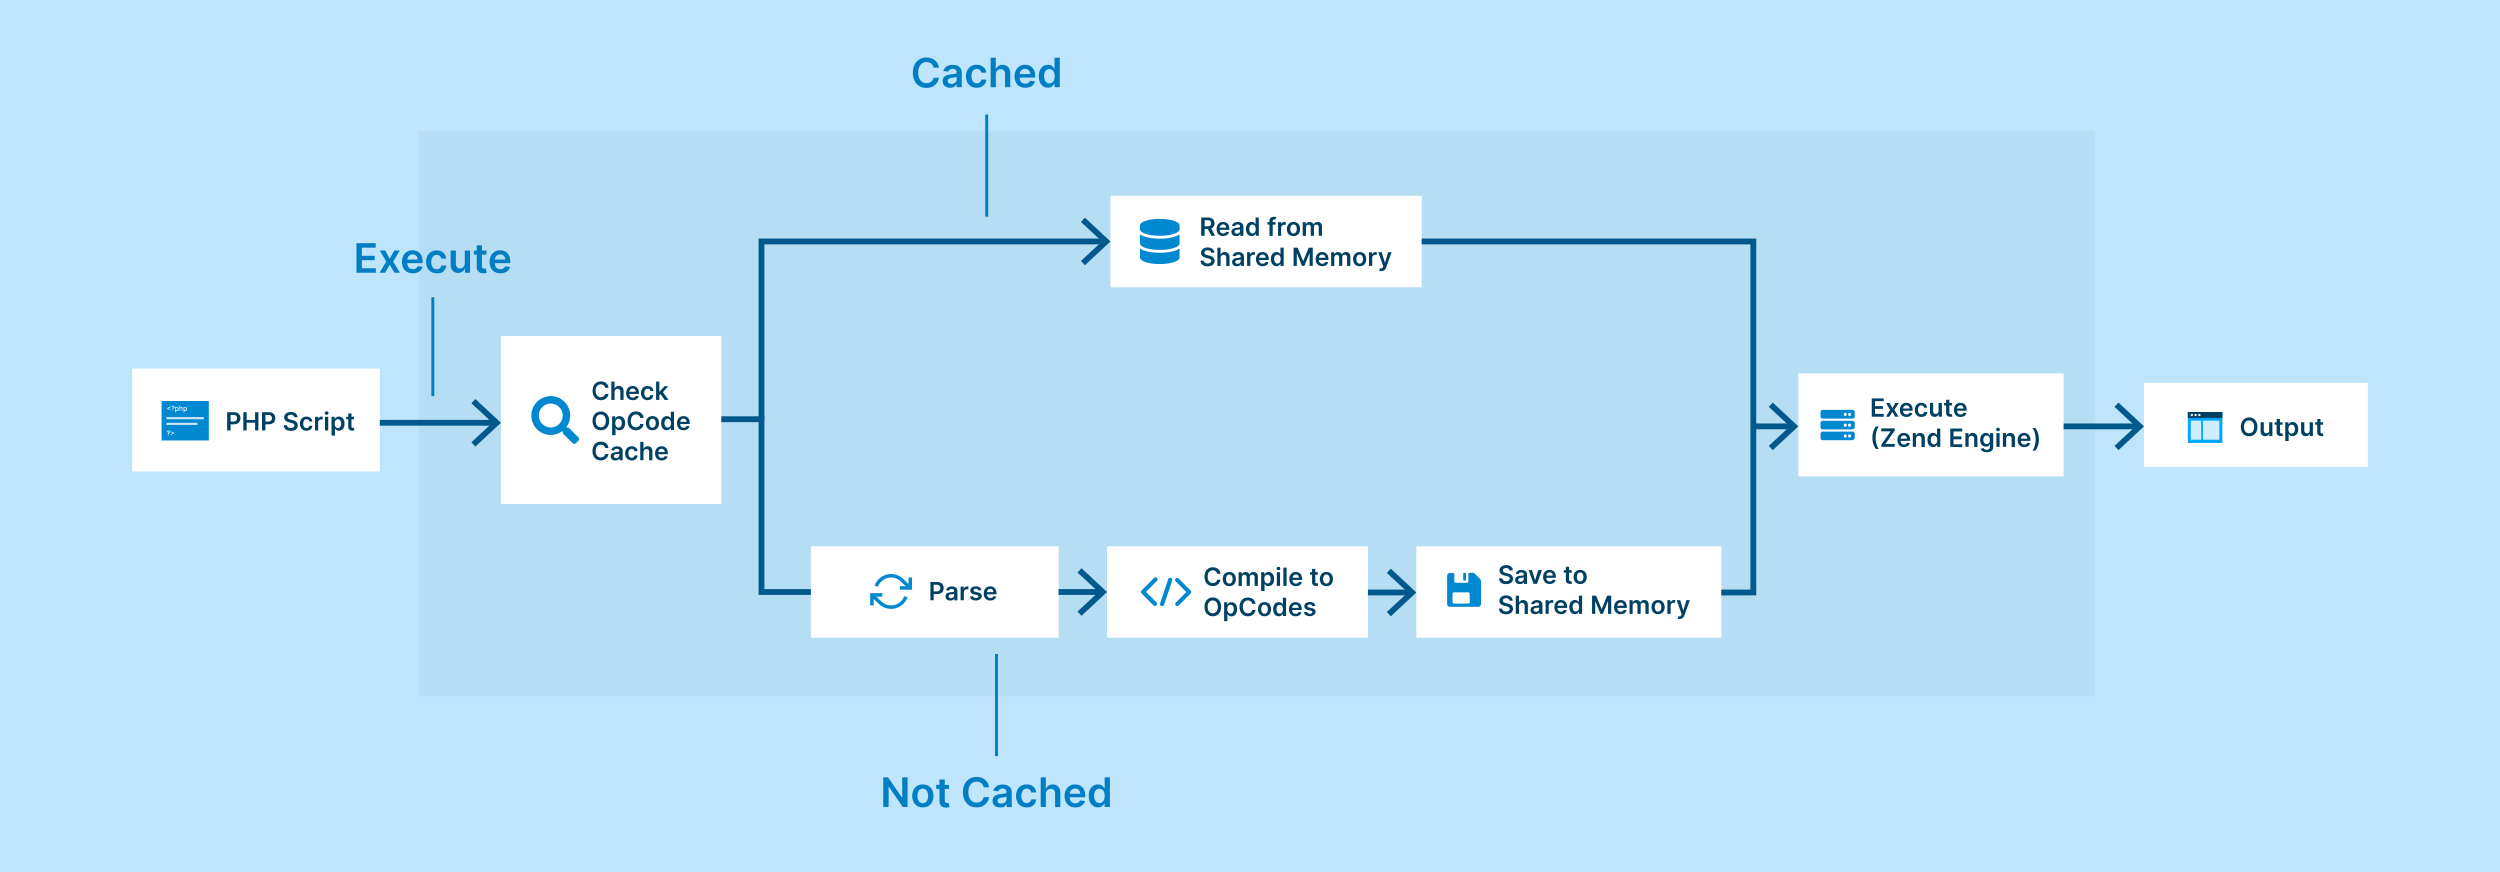 <svg id="Layer_1" data-name="Layer 1" xmlns="http://www.w3.org/2000/svg" viewBox="0 0 860 300"><defs><style>.cls-1{fill:#bee5fb;}.cls-2{fill:#004266;opacity:0.05;}.cls-3{fill:#fff;}.cls-4{fill:#0088d1;}.cls-5{opacity:0.8;}.cls-6{fill:#004063;}.cls-10,.cls-13,.cls-7{fill:none;}.cls-7{stroke:#0088d1;stroke-width:1.2px;}.cls-8{fill:#00a6ff;}.cls-9{fill:#ceeeff;}.cls-10{stroke:#00598a;stroke-width:2px;}.cls-10,.cls-13{stroke-miterlimit:10;}.cls-11{fill:#00598a;}.cls-12{fill:#007ec4;}.cls-13{stroke:#007ec4;}</style></defs><rect class="cls-1" width="860" height="300"/><rect class="cls-2" x="143.99" y="45.09" width="576.78" height="194.52"/><rect class="cls-3" x="45.45" y="126.78" width="85.21" height="35.42"/><rect class="cls-4" x="55.58" y="137.95" width="16.25" height="13.57"/><path class="cls-3" d="M57.52,140.57v-.19l1.12-.54v.26l-.83.37h0v0h0l.83.37v.26Z"/><path class="cls-3" d="M59.31,140.82v0a.9.9,0,0,1,0-.25.38.38,0,0,1,.09-.15l.13-.1.09-.07a.34.34,0,0,0,.09-.21.25.25,0,0,0,0-.12.2.2,0,0,0-.09-.09.28.28,0,0,0-.13,0,.31.31,0,0,0-.13,0,.23.23,0,0,0-.09.08.33.33,0,0,0,0,.15H59a.53.53,0,0,1,.07-.26.49.49,0,0,1,.19-.16.71.71,0,0,1,.26-.05.6.6,0,0,1,.27.06.4.4,0,0,1,.18.16A.48.48,0,0,1,60,140a.47.47,0,0,1,0,.17.35.35,0,0,1-.08.13l-.13.1a.63.63,0,0,0-.12.1.39.39,0,0,0-.06.11.7.7,0,0,0,0,.16v0Zm.13.51a.17.17,0,0,1-.12-.05.13.13,0,0,1,0-.12.16.16,0,0,1,0-.12.17.17,0,0,1,.12,0,.16.16,0,0,1,.11,0,.16.16,0,0,1,.05.12.15.15,0,0,1,0,.09l-.06.06Z"/><path class="cls-3" d="M60.28,141.8V140h.24v.21h0l.07-.09a.2.2,0,0,1,.11-.09.36.36,0,0,1,.19,0,.44.44,0,0,1,.28.08.46.46,0,0,1,.19.22.8.8,0,0,1,.07.36,1,1,0,0,1-.06.36.64.64,0,0,1-.2.23.5.5,0,0,1-.27.08.54.54,0,0,1-.2,0,.53.53,0,0,1-.11-.09l-.07-.1h0v.69Zm.24-1.13a.86.86,0,0,0,0,.24.48.48,0,0,0,.12.16.35.35,0,0,0,.18.05.3.3,0,0,0,.3-.22.59.59,0,0,0,0-.23.56.56,0,0,0,0-.23.3.3,0,0,0-.3-.22.28.28,0,0,0-.18.06.36.36,0,0,0-.12.15A.86.86,0,0,0,60.52,140.67Z"/><path class="cls-3" d="M62,140.55v.76h-.25v-1.72H62v.64h0a.36.36,0,0,1,.14-.16.43.43,0,0,1,.24-.06.41.41,0,0,1,.39.21.76.76,0,0,1,0,.27v.82h-.25v-.79a.31.31,0,0,0-.07-.22.28.28,0,0,0-.2-.08.38.38,0,0,0-.16,0,.23.23,0,0,0-.11.11A.34.34,0,0,0,62,140.55Z"/><path class="cls-3" d="M63.16,141.8V140h.24v.21h0a.35.35,0,0,1,.06-.09.24.24,0,0,1,.11-.09.4.4,0,0,1,.2,0,.43.43,0,0,1,.27.08.48.48,0,0,1,.2.22,1,1,0,0,1,0,.72.62.62,0,0,1-.19.23.57.57,0,0,1-.28.08.49.49,0,0,1-.19,0l-.12-.09a.37.37,0,0,1-.06-.1h0v.69Zm.25-1.13a.88.88,0,0,0,0,.24.48.48,0,0,0,.12.16.35.35,0,0,0,.18.05.29.29,0,0,0,.19-.06.31.31,0,0,0,.11-.16.59.59,0,0,0,0-.23.8.8,0,0,0,0-.23.4.4,0,0,0-.12-.16.29.29,0,0,0-.19-.06.28.28,0,0,0-.18.06.36.36,0,0,0-.12.15A.88.88,0,0,0,63.41,140.67Z"/><path class="cls-3" d="M57.73,149.33v0a1.19,1.19,0,0,1,0-.24.27.27,0,0,1,.08-.15.69.69,0,0,1,.13-.11l.1-.07.06-.09a.36.36,0,0,0,0-.11.25.25,0,0,0,0-.13.28.28,0,0,0-.1-.09.28.28,0,0,0-.13,0l-.12,0a.39.39,0,0,0-.1.08.33.33,0,0,0,0,.15h-.26a.53.53,0,0,1,.08-.26.4.4,0,0,1,.19-.15.51.51,0,0,1,.25-.06.54.54,0,0,1,.27.06.4.4,0,0,1,.18.16.4.4,0,0,1,.07.24.47.47,0,0,1,0,.17.57.57,0,0,1-.08.13.69.69,0,0,1-.13.11l-.12.09a.24.24,0,0,0-.06.11.76.76,0,0,0,0,.16v0Zm.13.51a.18.18,0,0,1-.12-.05.17.17,0,0,1-.05-.12.16.16,0,0,1,.05-.11.15.15,0,0,1,.12-.05.13.13,0,0,1,.12.05.16.16,0,0,1,.05.11.29.29,0,0,1,0,.09l-.07.06Z"/><path class="cls-3" d="M59.88,149.08l-1.12.54v-.26l.83-.37h0v0h0l-.83-.37v-.26l1.12.54Z"/><g class="cls-5"><rect class="cls-3" x="57.29" y="143.48" width="12.83" height="0.74"/></g><g class="cls-5"><rect class="cls-3" x="57.29" y="145.44" width="10.63" height="0.74"/></g><path class="cls-6" d="M78.14,148.08V141.8H80.5a2.46,2.46,0,0,1,1.21.27,1.84,1.84,0,0,1,.75.74,2.41,2.41,0,0,1,0,2.14,1.78,1.78,0,0,1-.75.74,2.54,2.54,0,0,1-1.23.27H78.92V145h1.41a1.54,1.54,0,0,0,.69-.14.93.93,0,0,0,.4-.41,1.4,1.4,0,0,0,0-1.18.91.91,0,0,0-.4-.4,1.55,1.55,0,0,0-.7-.14h-1v5.33Z"/><path class="cls-6" d="M83.7,148.08V141.8h1.14v2.66h2.91V141.8h1.14v6.28H87.75v-2.67H84.84v2.67Z"/><path class="cls-6" d="M90.13,148.08V141.8h2.35a2.5,2.5,0,0,1,1.22.27,1.76,1.76,0,0,1,.74.74,2.33,2.33,0,0,1,0,2.14,1.78,1.78,0,0,1-.75.74,2.53,2.53,0,0,1-1.22.27H90.91V145h1.4a1.55,1.55,0,0,0,.7-.14,1,1,0,0,0,.4-.41,1.4,1.4,0,0,0,0-1.18,1,1,0,0,0-.4-.4,1.58,1.58,0,0,0-.7-.14h-1v5.33Z"/><path class="cls-6" d="M101.24,143.53a.85.85,0,0,0-.36-.63,1.37,1.37,0,0,0-.82-.22,1.59,1.59,0,0,0-.61.1.93.93,0,0,0-.39.3.68.68,0,0,0-.14.42.64.64,0,0,0,.09.34.82.82,0,0,0,.25.24,1.63,1.63,0,0,0,.35.17l.38.11.59.15a3.86,3.86,0,0,1,.68.22,2.58,2.58,0,0,1,.6.36,1.5,1.5,0,0,1,.41.52,1.58,1.58,0,0,1,.15.71,1.68,1.68,0,0,1-.28,1,1.82,1.82,0,0,1-.81.65,3.16,3.16,0,0,1-1.29.24,3.27,3.27,0,0,1-1.27-.23,1.86,1.86,0,0,1-.84-.66,2,2,0,0,1-.33-1.06h1.12a1,1,0,0,0,.2.54,1.15,1.15,0,0,0,.47.33,1.83,1.83,0,0,0,.64.1,1.61,1.61,0,0,0,.65-.11,1,1,0,0,0,.44-.31.77.77,0,0,0,.17-.47.62.62,0,0,0-.15-.41,1,1,0,0,0-.39-.27,3.72,3.72,0,0,0-.59-.19l-.72-.19a2.85,2.85,0,0,1-1.22-.6,1.38,1.38,0,0,1-.45-1.08,1.65,1.65,0,0,1,.3-1,2.14,2.14,0,0,1,.82-.65,3,3,0,0,1,1.19-.23,2.87,2.87,0,0,1,1.17.23,2,2,0,0,1,.79.65,1.67,1.67,0,0,1,.3.94Z"/><path class="cls-6" d="M105.44,148.17a2.25,2.25,0,0,1-1.21-.31,2,2,0,0,1-.77-.85,2.86,2.86,0,0,1-.28-1.27,2.82,2.82,0,0,1,.28-1.26,2,2,0,0,1,.78-.86,2.23,2.23,0,0,1,1.2-.31,2.31,2.31,0,0,1,1,.21,1.79,1.79,0,0,1,.71.59,1.66,1.66,0,0,1,.3.89H106.4a1,1,0,0,0-.31-.57.9.9,0,0,0-.64-.23,1,1,0,0,0-.6.19,1.19,1.19,0,0,0-.4.52,2.47,2.47,0,0,0,0,1.64,1.15,1.15,0,0,0,.4.53,1,1,0,0,0,.6.19.89.89,0,0,0,.44-.1.86.86,0,0,0,.33-.27,1,1,0,0,0,.18-.43h1.06a1.92,1.92,0,0,1-.29.89,1.87,1.87,0,0,1-.7.6A2.34,2.34,0,0,1,105.44,148.17Z"/><path class="cls-6" d="M108.38,148.08v-4.71h1.07v.78h0a1.21,1.21,0,0,1,.44-.63,1.28,1.28,0,0,1,.72-.22h.21l.19,0v1l-.22,0-.29,0a1,1,0,0,0-.93.49,1,1,0,0,0-.13.53v2.77Z"/><path class="cls-6" d="M112.36,142.7a.65.65,0,0,1-.46-.18.55.55,0,0,1-.19-.42.57.57,0,0,1,.2-.43.68.68,0,0,1,.9,0,.56.56,0,0,1,.19.43.52.52,0,0,1-.19.42A.61.61,0,0,1,112.36,142.7Zm-.56,5.38v-4.71h1.11v4.71Z"/><path class="cls-6" d="M114.05,149.85v-6.48h1.09v.78h.07a2.31,2.31,0,0,1,.24-.37,1.28,1.28,0,0,1,.42-.33,1.52,1.52,0,0,1,.68-.14,1.76,1.76,0,0,1,1,.28,1.87,1.87,0,0,1,.7.81,3.15,3.15,0,0,1,.26,1.33,3.08,3.08,0,0,1-.25,1.32,2,2,0,0,1-.7.83,1.76,1.76,0,0,1-1,.28,1.45,1.45,0,0,1-.67-.13,1.33,1.33,0,0,1-.43-.33,2.15,2.15,0,0,1-.25-.36h0v2.51Zm1.09-4.12a2.2,2.2,0,0,0,.13.8,1.23,1.23,0,0,0,.38.53.92.92,0,0,0,.6.19.94.94,0,0,0,.62-.2,1.19,1.19,0,0,0,.37-.54,2.13,2.13,0,0,0,.13-.78,2.06,2.06,0,0,0-.13-.78,1.19,1.19,0,0,0-.37-.54,1.09,1.09,0,0,0-1.23,0,1.12,1.12,0,0,0-.37.52A2.17,2.17,0,0,0,115.14,145.73Z"/><path class="cls-6" d="M121.8,143.37v.86h-2.71v-.86Zm-2-1.13h1.11v4.42a.68.68,0,0,0,.07.35.39.39,0,0,0,.18.16.69.69,0,0,0,.25,0,.65.65,0,0,0,.2,0l.13,0,.19.87-.26.06a2.07,2.07,0,0,1-.4.05,2,2,0,0,1-.75-.13,1.2,1.2,0,0,1-.53-.44,1.28,1.28,0,0,1-.19-.73Z"/><rect class="cls-3" x="172.32" y="115.58" width="75.8" height="57.81"/><path class="cls-6" d="M209.31,133.4h-1.15a1.36,1.36,0,0,0-.18-.5,1.31,1.31,0,0,0-.33-.37,1.37,1.37,0,0,0-.45-.23,1.51,1.51,0,0,0-.53-.08,1.61,1.61,0,0,0-.91.25,1.77,1.77,0,0,0-.62.75,2.89,2.89,0,0,0-.23,1.2,3,3,0,0,0,.23,1.22,1.69,1.69,0,0,0,.62.74,1.6,1.6,0,0,0,.9.25,1.78,1.78,0,0,0,.53-.08,1.45,1.45,0,0,0,.45-.22A1.42,1.42,0,0,0,208,136a1.52,1.52,0,0,0,.19-.49h1.15a2.87,2.87,0,0,1-.28.84,2.46,2.46,0,0,1-.56.69,2.53,2.53,0,0,1-.8.46,2.8,2.8,0,0,1-1,.17,2.88,2.88,0,0,1-1.48-.38,2.7,2.7,0,0,1-1-1.11,4.2,4.2,0,0,1,0-3.47,2.68,2.68,0,0,1,1-1.11,2.84,2.84,0,0,1,1.48-.38,3.34,3.34,0,0,1,1,.14,2.65,2.65,0,0,1,.81.44,2.45,2.45,0,0,1,.58.69A2.68,2.68,0,0,1,209.31,133.4Z"/><path class="cls-6" d="M211.41,134.8v2.77H210.3v-6.29h1.09v2.37h.05A1.45,1.45,0,0,1,212,133a1.61,1.61,0,0,1,.89-.23,1.67,1.67,0,0,1,.85.21,1.38,1.38,0,0,1,.57.6,2.15,2.15,0,0,1,.2,1v3h-1.11v-2.83a1,1,0,0,0-.25-.74.87.87,0,0,0-.68-.27,1,1,0,0,0-.52.13.92.92,0,0,0-.37.36A1.31,1.31,0,0,0,211.41,134.8Z"/><path class="cls-6" d="M217.68,137.66a2.37,2.37,0,0,1-1.22-.3,2,2,0,0,1-.79-.84,2.84,2.84,0,0,1-.28-1.28,2.87,2.87,0,0,1,.28-1.28,2.17,2.17,0,0,1,.78-.86,2.22,2.22,0,0,1,1.17-.31,2.49,2.49,0,0,1,.83.14,1.79,1.79,0,0,1,.68.43,2.15,2.15,0,0,1,.48.74,3.12,3.12,0,0,1,.17,1.07v.34h-3.86v-.75h2.79a1.13,1.13,0,0,0-.13-.56,1,1,0,0,0-.38-.4,1.13,1.13,0,0,0-.56-.14,1.08,1.08,0,0,0-.6.16,1.18,1.18,0,0,0-.4.43,1.27,1.27,0,0,0-.14.58v.66a1.54,1.54,0,0,0,.15.7,1.14,1.14,0,0,0,.42.45,1.28,1.28,0,0,0,.63.15,1.23,1.23,0,0,0,.44-.07.9.9,0,0,0,.34-.2.91.91,0,0,0,.22-.34l1,.12a1.6,1.6,0,0,1-.37.72,1.84,1.84,0,0,1-.7.47A2.72,2.72,0,0,1,217.68,137.66Z"/><path class="cls-6" d="M222.77,137.66a2.34,2.34,0,0,1-1.21-.31,2.07,2.07,0,0,1-.77-.86,2.82,2.82,0,0,1-.28-1.26,2.86,2.86,0,0,1,.28-1.27,2.1,2.1,0,0,1,.78-.86,2.5,2.5,0,0,1,2.21-.1,1.79,1.79,0,0,1,.71.59,1.73,1.73,0,0,1,.3.9h-1.06a1,1,0,0,0-.31-.57.85.85,0,0,0-.64-.23,1,1,0,0,0-.6.18,1.25,1.25,0,0,0-.4.52,2.23,2.23,0,0,0-.14.82,2.29,2.29,0,0,0,.14.83,1.29,1.29,0,0,0,.4.53,1.1,1.1,0,0,0,1,.09.86.86,0,0,0,.33-.27,1,1,0,0,0,.18-.44h1.06a1.88,1.88,0,0,1-.29.89,1.71,1.71,0,0,1-.7.6A2.2,2.2,0,0,1,222.77,137.66Z"/><path class="cls-6" d="M225.7,137.57v-6.29h1.11v6.29Zm1-1.48v-1.34h.18l1.69-1.9h1.3l-2.08,2.32h-.23Zm1.94,1.48-1.53-2.15.75-.78,2.11,2.93Z"/><path class="cls-6" d="M209.54,144.79a3.61,3.61,0,0,1-.38,1.74,2.61,2.61,0,0,1-1,1.1,2.78,2.78,0,0,1-1.47.39,2.82,2.82,0,0,1-1.48-.39,2.58,2.58,0,0,1-1-1.11,4.15,4.15,0,0,1,0-3.47,2.61,2.61,0,0,1,1-1.1,2.82,2.82,0,0,1,1.48-.39,2.78,2.78,0,0,1,1.47.39,2.61,2.61,0,0,1,1,1.1A3.61,3.61,0,0,1,209.54,144.79Zm-1.14,0a3.08,3.08,0,0,0-.22-1.21,1.69,1.69,0,0,0-.62-.74,1.64,1.64,0,0,0-2.42.74,3.3,3.3,0,0,0,0,2.42,1.67,1.67,0,0,0,2.42.74,1.69,1.69,0,0,0,.62-.74A3.08,3.08,0,0,0,208.4,144.79Z"/><path class="cls-6" d="M210.57,149.7v-6.48h1.1V144h.06a2.31,2.31,0,0,1,.24-.37,1.33,1.33,0,0,1,.43-.33,1.35,1.35,0,0,1,.68-.14,1.75,1.75,0,0,1,1,.28,1.81,1.81,0,0,1,.7.81,3.15,3.15,0,0,1,.26,1.33,3.08,3.08,0,0,1-.25,1.32,1.92,1.92,0,0,1-.7.83,1.76,1.76,0,0,1-1,.28,1.48,1.48,0,0,1-.67-.13,1.33,1.33,0,0,1-.43-.33,2.15,2.15,0,0,1-.25-.36h0v2.51Zm1.09-4.12a2.44,2.44,0,0,0,.13.8,1.32,1.32,0,0,0,.38.53.92.92,0,0,0,.6.19.94.94,0,0,0,.62-.2,1.19,1.19,0,0,0,.37-.54,2.13,2.13,0,0,0,.13-.78,2.06,2.06,0,0,0-.13-.78,1.19,1.19,0,0,0-.37-.54,1,1,0,0,0-.62-.19.92.92,0,0,0-.6.19,1.07,1.07,0,0,0-.38.52A2.39,2.39,0,0,0,211.66,145.58Z"/><path class="cls-6" d="M221.4,143.77h-1.15a1.48,1.48,0,0,0-.18-.5,1.51,1.51,0,0,0-.33-.38,1.37,1.37,0,0,0-.45-.23,1.8,1.8,0,0,0-.54-.08,1.61,1.61,0,0,0-.9.26,1.66,1.66,0,0,0-.62.75,3.27,3.27,0,0,0,0,2.41,1.66,1.66,0,0,0,.62.75,1.69,1.69,0,0,0,.9.25,1.78,1.78,0,0,0,.53-.08,1.4,1.4,0,0,0,.44-.22,1.29,1.29,0,0,0,.34-.36,1.57,1.57,0,0,0,.19-.5h1.15a2.68,2.68,0,0,1-.28.84,2.46,2.46,0,0,1-.56.69,2.56,2.56,0,0,1-.8.47,3,3,0,0,1-1,.17,2.8,2.8,0,0,1-1.48-.39,2.61,2.61,0,0,1-1-1.1,3.78,3.78,0,0,1-.37-1.74,3.61,3.61,0,0,1,.38-1.74,2.65,2.65,0,0,1,1-1.1,2.85,2.85,0,0,1,1.48-.39,3.08,3.08,0,0,1,1,.15,2.47,2.47,0,0,1,1.39,1.12A2.8,2.8,0,0,1,221.4,143.77Z"/><path class="cls-6" d="M224.45,148a2.32,2.32,0,0,1-1.2-.3,2,2,0,0,1-.78-.85,2.72,2.72,0,0,1-.28-1.28,2.77,2.77,0,0,1,.28-1.28,2,2,0,0,1,.78-.85,2.32,2.32,0,0,1,1.2-.3,2.26,2.26,0,0,1,1.19.3,2.09,2.09,0,0,1,.79.85,2.9,2.9,0,0,1,.27,1.28,2.84,2.84,0,0,1-.27,1.28,2.09,2.09,0,0,1-.79.85A2.26,2.26,0,0,1,224.45,148Zm0-.89a1,1,0,0,0,.63-.2,1.33,1.33,0,0,0,.38-.56,2.6,2.6,0,0,0,0-1.56,1.27,1.27,0,0,0-.38-.56,1.05,1.05,0,0,0-1.26,0,1.19,1.19,0,0,0-.38.56,2.59,2.59,0,0,0,0,1.56,1.24,1.24,0,0,0,.38.56A1,1,0,0,0,224.45,147.13Z"/><path class="cls-6" d="M229.39,148a1.76,1.76,0,0,1-1-.28,1.92,1.92,0,0,1-.7-.83,3.08,3.08,0,0,1-.25-1.32,3.15,3.15,0,0,1,.26-1.33,1.87,1.87,0,0,1,.7-.81,1.75,1.75,0,0,1,1-.28,1.41,1.41,0,0,1,.69.14,1.4,1.4,0,0,1,.42.33,2.31,2.31,0,0,1,.24.37h0v-2.35h1.11v6.28h-1.09v-.74h-.07a2.15,2.15,0,0,1-.25.36,1.33,1.33,0,0,1-.43.33A1.48,1.48,0,0,1,229.39,148Zm.31-.91a.92.92,0,0,0,.6-.19,1.23,1.23,0,0,0,.38-.53,2.2,2.2,0,0,0,.13-.8,2.17,2.17,0,0,0-.13-.8,1.12,1.12,0,0,0-.37-.52,1.09,1.09,0,0,0-1.23,0,1.19,1.19,0,0,0-.37.54,2.06,2.06,0,0,0-.13.78,2.13,2.13,0,0,0,.13.78,1.13,1.13,0,0,0,.38.54A.9.9,0,0,0,229.7,147.1Z"/><path class="cls-6" d="M235.17,148a2.47,2.47,0,0,1-1.22-.29,2,2,0,0,1-.79-.84,2.89,2.89,0,0,1-.28-1.29,2.83,2.83,0,0,1,.28-1.27,2.1,2.1,0,0,1,.78-.86,2.15,2.15,0,0,1,1.17-.31,2.26,2.26,0,0,1,.83.14,1.68,1.68,0,0,1,.68.43,1.94,1.94,0,0,1,.48.74,3.12,3.12,0,0,1,.17,1.07v.34h-3.86v-.75h2.79a1.2,1.2,0,0,0-.13-.57,1,1,0,0,0-.38-.39,1,1,0,0,0-.56-.15,1.08,1.08,0,0,0-.6.17,1.18,1.18,0,0,0-.4.43,1.24,1.24,0,0,0-.14.58v.65a1.48,1.48,0,0,0,.15.7,1,1,0,0,0,.42.45,1.18,1.18,0,0,0,.63.16,1.5,1.5,0,0,0,.44-.07,1.08,1.08,0,0,0,.34-.21.87.87,0,0,0,.22-.33l1,.12a1.57,1.57,0,0,1-.37.71,1.86,1.86,0,0,1-.7.48A2.72,2.72,0,0,1,235.17,148Z"/><path class="cls-6" d="M209.31,154.13h-1.15a1.43,1.43,0,0,0-.18-.5,1.46,1.46,0,0,0-.33-.37,1.37,1.37,0,0,0-.45-.23,1.78,1.78,0,0,0-.53-.08,1.62,1.62,0,0,0-.91.26,1.68,1.68,0,0,0-.62.74,3.3,3.3,0,0,0,0,2.42,1.69,1.69,0,0,0,.62.74,1.6,1.6,0,0,0,.9.25,1.79,1.79,0,0,0,.53-.07,1.47,1.47,0,0,0,.45-.23,1.42,1.42,0,0,0,.33-.36,1.52,1.52,0,0,0,.19-.49h1.15a2.77,2.77,0,0,1-.28.84,2.46,2.46,0,0,1-.56.69,2.53,2.53,0,0,1-.8.46,2.8,2.8,0,0,1-1,.17,2.88,2.88,0,0,1-1.48-.38,2.7,2.7,0,0,1-1-1.11,4.2,4.2,0,0,1,0-3.47,2.74,2.74,0,0,1,1-1.11,2.94,2.94,0,0,1,1.48-.38,3,3,0,0,1,1,.15,2.43,2.43,0,0,1,.81.43,2.6,2.6,0,0,1,.58.69A2.68,2.68,0,0,1,209.31,154.13Z"/><path class="cls-6" d="M211.66,158.39a1.92,1.92,0,0,1-.81-.16,1.31,1.31,0,0,1-.77-1.26,1.34,1.34,0,0,1,.15-.66,1.12,1.12,0,0,1,.4-.41,1.77,1.77,0,0,1,.58-.24,6.45,6.45,0,0,1,.66-.12l.67-.08a1,1,0,0,0,.38-.11.26.26,0,0,0,.12-.23v0a.7.7,0,0,0-.21-.54.87.87,0,0,0-.59-.19,1.07,1.07,0,0,0-.65.18.91.91,0,0,0-.32.42l-1-.15a1.7,1.7,0,0,1,.4-.72,1.88,1.88,0,0,1,.69-.43,2.57,2.57,0,0,1,.9-.15,3.08,3.08,0,0,1,.68.08,2,2,0,0,1,.62.27,1.42,1.42,0,0,1,.45.49,1.67,1.67,0,0,1,.17.78v3.16h-1.07v-.65h0a1.57,1.57,0,0,1-.28.37,1.47,1.47,0,0,1-.46.27A1.79,1.79,0,0,1,211.66,158.39Zm.29-.81a1.21,1.21,0,0,0,.58-.14,1.07,1.07,0,0,0,.38-.35,1,1,0,0,0,.13-.48v-.56a.43.43,0,0,1-.18.08,1.06,1.06,0,0,1-.28.06l-.3.05-.26,0a1.89,1.89,0,0,0-.44.11.71.71,0,0,0-.31.21.59.59,0,0,0,.11.82A1,1,0,0,0,212,157.58Z"/><path class="cls-6" d="M217.32,158.39a2.25,2.25,0,0,1-1.21-.31,2.1,2.1,0,0,1-.78-.86,2.81,2.81,0,0,1-.27-1.26,2.86,2.86,0,0,1,.28-1.27,2,2,0,0,1,.78-.86,2.29,2.29,0,0,1,1.19-.31,2.32,2.32,0,0,1,1,.21,1.73,1.73,0,0,1,.71.6,1.85,1.85,0,0,1,.3.89h-1.06a1,1,0,0,0-.31-.57.9.9,0,0,0-.64-.23,1,1,0,0,0-.6.18,1.25,1.25,0,0,0-.4.52,2.23,2.23,0,0,0-.14.82,2.29,2.29,0,0,0,.14.83,1.21,1.21,0,0,0,.4.53,1,1,0,0,0,.6.18,1,1,0,0,0,.44-.09.86.86,0,0,0,.33-.27,1.12,1.12,0,0,0,.18-.43h1.06a1.89,1.89,0,0,1-.3.88,1.62,1.62,0,0,1-.69.6A2.2,2.2,0,0,1,217.32,158.39Z"/><path class="cls-6" d="M221.36,155.54v2.76h-1.11V152h1.09v2.37h.06a1.43,1.43,0,0,1,.51-.63,1.61,1.61,0,0,1,.89-.23,1.67,1.67,0,0,1,.85.21,1.44,1.44,0,0,1,.57.6,2.18,2.18,0,0,1,.2,1v3h-1.11v-2.83a1,1,0,0,0-.24-.74.89.89,0,0,0-.69-.27,1,1,0,0,0-.52.13.81.81,0,0,0-.36.37A1.16,1.16,0,0,0,221.36,155.54Z"/><path class="cls-6" d="M227.63,158.39a2.37,2.37,0,0,1-1.22-.3,2.07,2.07,0,0,1-.79-.84,2.84,2.84,0,0,1-.27-1.28,2.87,2.87,0,0,1,.27-1.28,2.17,2.17,0,0,1,.78-.86,2.25,2.25,0,0,1,1.18-.31,2.48,2.48,0,0,1,.82.14,2.06,2.06,0,0,1,.69.43,2.23,2.23,0,0,1,.47.74,3.12,3.12,0,0,1,.17,1.07v.34h-3.86v-.74h2.79a1.14,1.14,0,0,0-.13-.57,1,1,0,0,0-.38-.4,1.13,1.13,0,0,0-.56-.14,1.1,1.1,0,0,0-.6.16,1.18,1.18,0,0,0-.4.43,1.27,1.27,0,0,0-.14.58v.66a1.54,1.54,0,0,0,.15.7,1.08,1.08,0,0,0,.42.45,1.28,1.28,0,0,0,.63.15,1.23,1.23,0,0,0,.44-.07.9.9,0,0,0,.34-.2,1,1,0,0,0,.22-.33l1,.11a1.55,1.55,0,0,1-.37.72,1.84,1.84,0,0,1-.7.47A2.68,2.68,0,0,1,227.63,158.39Z"/><path id="Icon_awesome-search" data-name="Icon awesome-search" class="cls-4" d="M199,150.48l-3.2-3.2a.78.78,0,0,0-.55-.23h-.52a6.68,6.68,0,1,0-1.16,1.16v.52a.82.82,0,0,0,.22.55l3.21,3.2a.76.76,0,0,0,1.08,0h0l.91-.91a.77.77,0,0,0,0-1.09Zm-9.54-3.43a4.11,4.11,0,1,1,4.11-4.11h0a4.11,4.11,0,0,1-4.11,4.11Z"/><rect class="cls-3" x="382" y="67.33" width="107.06" height="31.47"/><path class="cls-6" d="M413.22,81.12V74.84h2.36a2.61,2.61,0,0,1,1.21.25,1.76,1.76,0,0,1,.75.7,2.13,2.13,0,0,1,.25,1.06,2,2,0,0,1-.25,1,1.76,1.76,0,0,1-.76.69,2.79,2.79,0,0,1-1.22.24h-1.68v-.95h1.53a1.72,1.72,0,0,0,.69-.11.82.82,0,0,0,.4-.35,1.08,1.08,0,0,0,.13-.56,1.16,1.16,0,0,0-.13-.58.94.94,0,0,0-.4-.36,1.73,1.73,0,0,0-.7-.12h-1v5.33Zm3.25-2.85L418,81.12h-1.27l-1.53-2.85Z"/><path class="cls-6" d="M420.81,81.21a2.47,2.47,0,0,1-1.22-.29,2,2,0,0,1-.79-.84,3.09,3.09,0,0,1,0-2.57,2,2,0,0,1,.78-.85,2.13,2.13,0,0,1,1.17-.31,2.3,2.3,0,0,1,.83.14,1.82,1.82,0,0,1,.68.43,1.92,1.92,0,0,1,.47.74,2.86,2.86,0,0,1,.17,1.07v.34H419v-.75h2.8a1.2,1.2,0,0,0-.14-.57.93.93,0,0,0-.37-.39,1,1,0,0,0-.56-.15,1.08,1.08,0,0,0-.6.17,1.1,1.1,0,0,0-.4.43,1.14,1.14,0,0,0-.15.58V79a1.51,1.51,0,0,0,.15.7,1,1,0,0,0,.42.45,1.19,1.19,0,0,0,.64.16,1.43,1.43,0,0,0,.43-.07,1,1,0,0,0,.34-.21.83.83,0,0,0,.22-.33l1,.12a1.67,1.67,0,0,1-.37.71,1.8,1.8,0,0,1-.7.47A2.52,2.52,0,0,1,420.81,81.21Z"/><path class="cls-6" d="M425.2,81.21a1.92,1.92,0,0,1-.81-.16,1.28,1.28,0,0,1-.56-.47,1.38,1.38,0,0,1-.21-.78,1.29,1.29,0,0,1,.15-.66,1.15,1.15,0,0,1,.4-.42,2.35,2.35,0,0,1,.58-.24,4.54,4.54,0,0,1,.66-.11l.67-.08a1.16,1.16,0,0,0,.38-.11.26.26,0,0,0,.12-.24v0a.66.66,0,0,0-.21-.53.82.82,0,0,0-.59-.19,1.14,1.14,0,0,0-.65.17.91.91,0,0,0-.32.42l-1-.14a1.59,1.59,0,0,1,.4-.72,1.78,1.78,0,0,1,.69-.44,2.83,2.83,0,0,1,.9-.14,2.58,2.58,0,0,1,.68.08,2,2,0,0,1,.62.26,1.52,1.52,0,0,1,.45.49,1.68,1.68,0,0,1,.17.79v3.15h-1.07v-.65h0a1.39,1.39,0,0,1-.28.37,1.47,1.47,0,0,1-.46.27A1.79,1.79,0,0,1,425.2,81.21Zm.29-.81a1.34,1.34,0,0,0,.58-.13.94.94,0,0,0,.51-.84v-.56a.43.43,0,0,1-.18.08,1.63,1.63,0,0,1-.28.07l-.3,0-.26,0a2.57,2.57,0,0,0-.44.11.82.82,0,0,0-.31.22.51.51,0,0,0-.12.35.53.53,0,0,0,.23.46A.94.94,0,0,0,425.49,80.4Z"/><path class="cls-6" d="M430.56,81.2a1.8,1.8,0,0,1-1-.28,2,2,0,0,1-.69-.83,3.07,3.07,0,0,1-.26-1.32,3.12,3.12,0,0,1,.26-1.33,2,2,0,0,1,.7-.82,1.89,1.89,0,0,1,1-.27,1.4,1.4,0,0,1,.68.14,1.19,1.19,0,0,1,.42.33,1.85,1.85,0,0,1,.25.37h0V74.84h1.11v6.28H432v-.74h-.06a3,3,0,0,1-.25.36,1.33,1.33,0,0,1-.43.33A1.48,1.48,0,0,1,430.56,81.2Zm.31-.91a1,1,0,0,0,.6-.19,1.19,1.19,0,0,0,.37-.54,2.5,2.5,0,0,0,0-1.59,1.09,1.09,0,0,0-.37-.53,1,1,0,0,0-.6-.18,1,1,0,0,0-.62.19,1.23,1.23,0,0,0-.38.53,2.63,2.63,0,0,0,0,1.57,1.2,1.2,0,0,0,.38.54A.92.92,0,0,0,430.87,80.29Z"/><path class="cls-6" d="M438.78,76.41v.86H436v-.86Zm-2.09,4.71V76a1.49,1.49,0,0,1,.2-.79,1.2,1.2,0,0,1,.53-.47,1.83,1.83,0,0,1,.75-.16,2.59,2.59,0,0,1,.51,0l.33.08-.22.86-.18,0a.88.88,0,0,0-.24,0,.56.56,0,0,0-.44.15.67.67,0,0,0-.12.43v5.08Z"/><path class="cls-6" d="M439.65,81.12V76.41h1.08v.78h0a1.16,1.16,0,0,1,.44-.63,1.28,1.28,0,0,1,.72-.22h.21l.19,0v1l-.22,0-.3,0a1.08,1.08,0,0,0-.54.13,1,1,0,0,0-.52.89v2.77Z"/><path class="cls-6" d="M444.94,81.21a2.32,2.32,0,0,1-1.2-.3,2,2,0,0,1-.78-.85,2.74,2.74,0,0,1-.28-1.28A2.77,2.77,0,0,1,443,77.5a2,2,0,0,1,.78-.85,2.32,2.32,0,0,1,1.2-.3,2.26,2.26,0,0,1,1.19.3,2.09,2.09,0,0,1,.79.85,2.9,2.9,0,0,1,.27,1.28,2.87,2.87,0,0,1-.27,1.28,2.09,2.09,0,0,1-.79.85A2.26,2.26,0,0,1,444.94,81.21Zm0-.89a1,1,0,0,0,.63-.2,1.33,1.33,0,0,0,.38-.56A2.6,2.6,0,0,0,446,78a1.21,1.21,0,0,0-.38-.56,1,1,0,0,0-1.26,0,1.14,1.14,0,0,0-.38.56,2.59,2.59,0,0,0,0,1.56,1.24,1.24,0,0,0,.38.56A1,1,0,0,0,444.94,80.32Z"/><path class="cls-6" d="M448.13,81.12V76.41h1.07v.8h.05a1.24,1.24,0,0,1,.49-.63,1.36,1.36,0,0,1,.81-.23,1.34,1.34,0,0,1,.81.23,1.19,1.19,0,0,1,.46.63h.05a1.35,1.35,0,0,1,.53-.63,1.62,1.62,0,0,1,.89-.23,1.42,1.42,0,0,1,1.06.41,1.63,1.63,0,0,1,.41,1.2v3.16h-1.11v-3a.79.79,0,0,0-.24-.64.8.8,0,0,0-.57-.21.84.84,0,0,0-.63.25,1,1,0,0,0-.22.65v2.94H450.9v-3a.78.78,0,0,0-.22-.58.79.79,0,0,0-.57-.22.83.83,0,0,0-.44.12.93.93,0,0,0-.31.34,1.07,1.07,0,0,0-.12.51v2.87Z"/><path class="cls-6" d="M416.63,86.93a.8.8,0,0,0-.36-.63,1.37,1.37,0,0,0-.82-.22,1.58,1.58,0,0,0-.61.11.91.91,0,0,0-.39.29.75.75,0,0,0-.14.42.64.64,0,0,0,.09.34.72.72,0,0,0,.25.24,1.27,1.27,0,0,0,.35.17,2.38,2.38,0,0,0,.38.11l.59.15a4,4,0,0,1,.69.23,2.49,2.49,0,0,1,.59.35,1.6,1.6,0,0,1,.41.52,1.58,1.58,0,0,1,.16.71,1.68,1.68,0,0,1-.29,1,1.85,1.85,0,0,1-.81.66,3.31,3.31,0,0,1-1.29.23,3.27,3.27,0,0,1-1.27-.23,1.86,1.86,0,0,1-.84-.66,2,2,0,0,1-.33-1.06h1.12a1,1,0,0,0,.21.55,1,1,0,0,0,.46.32,1.87,1.87,0,0,0,.64.11,1.9,1.9,0,0,0,.66-.11,1.12,1.12,0,0,0,.44-.32.76.76,0,0,0,.16-.47.55.55,0,0,0-.15-.4,1,1,0,0,0-.39-.27,3.69,3.69,0,0,0-.59-.2l-.72-.18a3,3,0,0,1-1.22-.61,1.38,1.38,0,0,1-.45-1.08,1.62,1.62,0,0,1,.3-1,1.94,1.94,0,0,1,.83-.65,2.76,2.76,0,0,1,1.18-.23,2.72,2.72,0,0,1,1.17.23,1.87,1.87,0,0,1,.79.64,1.69,1.69,0,0,1,.3.94Z"/><path class="cls-6" d="M419.89,88.72v2.76h-1.11V85.2h1.09v2.37h.05a1.43,1.43,0,0,1,.51-.63,1.63,1.63,0,0,1,.89-.23,1.71,1.71,0,0,1,.86.21,1.31,1.31,0,0,1,.56.6,2,2,0,0,1,.21,1v3h-1.12V88.66a1,1,0,0,0-.24-.74.87.87,0,0,0-.68-.27,1,1,0,0,0-.53.13.89.89,0,0,0-.36.36A1.18,1.18,0,0,0,419.89,88.72Z"/><path class="cls-6" d="M425.43,91.58a1.92,1.92,0,0,1-.81-.16,1.31,1.31,0,0,1-.77-1.26,1.34,1.34,0,0,1,.15-.66,1.12,1.12,0,0,1,.4-.41,1.77,1.77,0,0,1,.58-.24,3.5,3.5,0,0,1,.66-.12l.67-.08a1,1,0,0,0,.38-.11.26.26,0,0,0,.12-.23v0a.7.7,0,0,0-.21-.54.87.87,0,0,0-.59-.19,1.07,1.07,0,0,0-.65.18,1,1,0,0,0-.32.42L424,88a1.7,1.7,0,0,1,.4-.72,1.88,1.88,0,0,1,.69-.43,2.57,2.57,0,0,1,.9-.15,3.08,3.08,0,0,1,.68.08,2.14,2.14,0,0,1,.62.26,1.56,1.56,0,0,1,.45.5,1.67,1.67,0,0,1,.17.78v3.15h-1.07v-.64h0a1.17,1.17,0,0,1-.28.36,1.32,1.32,0,0,1-.46.28A1.79,1.79,0,0,1,425.43,91.58Zm.29-.82a1.21,1.21,0,0,0,.58-.13,1.07,1.07,0,0,0,.38-.35,1,1,0,0,0,.13-.48v-.56a.43.43,0,0,1-.18.08,1.81,1.81,0,0,1-.27.06l-.31.05-.26,0a1.89,1.89,0,0,0-.44.11.71.71,0,0,0-.31.21.51.51,0,0,0-.12.35.54.54,0,0,0,.23.47A1,1,0,0,0,425.72,90.76Z"/><path class="cls-6" d="M429,91.48V86.77h1.07v.79h.05a1.22,1.22,0,0,1,.45-.63,1.15,1.15,0,0,1,.71-.22h.21l.19,0v1a1.23,1.23,0,0,0-.22-.05l-.29,0a1.24,1.24,0,0,0-.55.13,1,1,0,0,0-.37.36,1,1,0,0,0-.14.53v2.77Z"/><path class="cls-6" d="M434.35,91.58a2.37,2.37,0,0,1-1.22-.3,2,2,0,0,1-.79-.84,2.84,2.84,0,0,1-.28-1.28,2.87,2.87,0,0,1,.28-1.28,2.17,2.17,0,0,1,.78-.86,2.22,2.22,0,0,1,1.17-.31,2.54,2.54,0,0,1,.83.14,1.87,1.87,0,0,1,.68.43,2.15,2.15,0,0,1,.48.74,3.12,3.12,0,0,1,.17,1.07v.34h-3.87v-.75h2.8a1.13,1.13,0,0,0-.14-.56,1,1,0,0,0-.37-.4,1.13,1.13,0,0,0-.56-.14,1.08,1.08,0,0,0-.6.16,1.18,1.18,0,0,0-.4.43,1.16,1.16,0,0,0-.14.58v.66a1.54,1.54,0,0,0,.14.7,1.16,1.16,0,0,0,.43.45,1.41,1.41,0,0,0,1.07.08.83.83,0,0,0,.55-.54l1,.12a1.71,1.71,0,0,1-.37.72,1.92,1.92,0,0,1-.7.47A2.72,2.72,0,0,1,434.35,91.58Z"/><path class="cls-6" d="M439.13,91.57a1.77,1.77,0,0,1-1-.29,1.91,1.91,0,0,1-.69-.83,3.06,3.06,0,0,1-.26-1.31,3.09,3.09,0,0,1,.26-1.33,1.9,1.9,0,0,1,.7-.82,1.81,1.81,0,0,1,1-.28,1.52,1.52,0,0,1,.68.14,1.21,1.21,0,0,1,.42.34,1.6,1.6,0,0,1,.24.36h0V85.2h1.11v6.28h-1.09v-.74h-.07a1.78,1.78,0,0,1-.24.37,1.61,1.61,0,0,1-.43.32A1.52,1.52,0,0,1,439.13,91.57Zm.31-.91a.92.92,0,0,0,.6-.2,1.06,1.06,0,0,0,.38-.53,2.2,2.2,0,0,0,.13-.8,2.17,2.17,0,0,0-.13-.8,1.18,1.18,0,0,0-.37-.52,1.07,1.07,0,0,0-1.23,0,1.15,1.15,0,0,0-.37.53,2.36,2.36,0,0,0-.13.78,2.42,2.42,0,0,0,.13.79,1.2,1.2,0,0,0,.38.54A1,1,0,0,0,439.44,90.66Z"/><path class="cls-6" d="M445,85.2h1.4l1.86,4.55h.07l1.87-4.55h1.39v6.28h-1.09V87.17h-.06l-1.73,4.3h-.82l-1.74-4.31h-.05v4.32H445Z"/><path class="cls-6" d="M454.89,91.58a2.37,2.37,0,0,1-1.22-.3,1.94,1.94,0,0,1-.79-.84,2.72,2.72,0,0,1-.28-1.28,2.74,2.74,0,0,1,.28-1.28,2.07,2.07,0,0,1,.77-.86,2.28,2.28,0,0,1,1.18-.31,2.48,2.48,0,0,1,.82.14,1.91,1.91,0,0,1,.69.43,2,2,0,0,1,.47.74,2.9,2.9,0,0,1,.17,1.07v.34h-3.86v-.75h2.8a1.13,1.13,0,0,0-.14-.56,1,1,0,0,0-.38-.4,1.11,1.11,0,0,0-.56-.14,1.07,1.07,0,0,0-.59.16,1.1,1.1,0,0,0-.4.43,1.17,1.17,0,0,0-.15.58v.66a1.54,1.54,0,0,0,.15.7,1.14,1.14,0,0,0,.42.45,1.28,1.28,0,0,0,.63.15,1.23,1.23,0,0,0,.44-.07.83.83,0,0,0,.34-.2.8.8,0,0,0,.22-.34l1,.12a1.62,1.62,0,0,1-.38.72,1.77,1.77,0,0,1-.7.47A2.66,2.66,0,0,1,454.89,91.58Z"/><path class="cls-6" d="M457.92,91.48V86.77H459v.8H459a1.24,1.24,0,0,1,.49-.63,1.54,1.54,0,0,1,1.62,0,1.27,1.27,0,0,1,.46.63h.05a1.28,1.28,0,0,1,.53-.62,1.6,1.6,0,0,1,.89-.24,1.46,1.46,0,0,1,1.06.41,1.66,1.66,0,0,1,.41,1.2v3.16h-1.12v-3a.8.8,0,0,0-.23-.64.84.84,0,0,0-.57-.2.79.79,0,0,0-.63.25.92.92,0,0,0-.22.65v2.93h-1.09v-3a.75.75,0,0,0-.22-.58.77.77,0,0,0-.57-.22.83.83,0,0,0-.44.12.85.85,0,0,0-.31.34,1.07,1.07,0,0,0-.12.51v2.86Z"/><path class="cls-6" d="M467.73,91.58a2.18,2.18,0,0,1-1.19-.31,2,2,0,0,1-.79-.85,3,3,0,0,1,0-2.55,2,2,0,0,1,.79-.85,2.18,2.18,0,0,1,1.19-.31,2.23,2.23,0,0,1,1.2.31,2,2,0,0,1,.78.85,3,3,0,0,1,0,2.55,2,2,0,0,1-.78.85A2.23,2.23,0,0,1,467.73,91.58Zm0-.89a.91.91,0,0,0,.62-.21,1.19,1.19,0,0,0,.38-.56,2.37,2.37,0,0,0,.12-.78,2.41,2.41,0,0,0-.12-.78,1.24,1.24,0,0,0-.38-.56.91.91,0,0,0-.62-.21,1,1,0,0,0-.64.21,1.33,1.33,0,0,0-.38.56,2.41,2.41,0,0,0-.12.78,2.37,2.37,0,0,0,.12.78,1.27,1.27,0,0,0,.38.56A1,1,0,0,0,467.74,90.69Z"/><path class="cls-6" d="M470.93,91.48V86.77H472v.79h.05a1.22,1.22,0,0,1,.45-.63,1.19,1.19,0,0,1,.71-.22h.21l.19,0v1a1.23,1.23,0,0,0-.22-.05l-.29,0a1.24,1.24,0,0,0-.55.13,1,1,0,0,0-.37.36,1,1,0,0,0-.14.53v2.77Z"/><path class="cls-6" d="M475.19,93.24a2.77,2.77,0,0,1-.42,0,1.2,1.2,0,0,1-.3-.09l.25-.86a1.2,1.2,0,0,0,.61,0,.71.71,0,0,0,.41-.46l.09-.26-1.7-4.81h1.17l1.09,3.56h.05l1.09-3.56h1.18l-1.89,5.28a2.14,2.14,0,0,1-.35.63,1.43,1.43,0,0,1-.53.41A1.89,1.89,0,0,1,475.19,93.24Z"/><path id="Icon_awesome-database" data-name="Icon awesome-database" class="cls-4" d="M405.77,77.51V78.9c0,1.22-3,2.22-6.81,2.22s-6.8-1-6.8-2.22V77.51c0-1.23,3-2.22,6.8-2.22S405.77,76.28,405.77,77.51Zm0,3.12v3.13c0,1.22-3,2.22-6.81,2.22s-6.8-1-6.8-2.22V80.63c1.46,1,4.14,1.48,6.8,1.48S404.31,81.64,405.77,80.63Zm0,4.86v3.13c0,1.22-3,2.22-6.81,2.22s-6.8-1-6.8-2.22V85.49c1.46,1,4.14,1.48,6.8,1.48S404.31,86.5,405.77,85.49Z"/><rect class="cls-3" x="278.95" y="187.92" width="85.21" height="31.47"/><path class="cls-6" d="M320.06,206.49v-6.28h2.35a2.53,2.53,0,0,1,1.22.27,1.71,1.71,0,0,1,.74.74,2.33,2.33,0,0,1,0,2.14,1.84,1.84,0,0,1-.75.74,2.53,2.53,0,0,1-1.22.26h-1.57v-.93h1.41a1.43,1.43,0,0,0,.7-.15,1,1,0,0,0,.4-.4,1.38,1.38,0,0,0,.13-.59,1.35,1.35,0,0,0-.13-.59.88.88,0,0,0-.41-.4,1.41,1.41,0,0,0-.69-.14h-1.05v5.33Z"/><path class="cls-6" d="M326.84,206.58a1.92,1.92,0,0,1-.81-.16,1.25,1.25,0,0,1-.56-.48,1.36,1.36,0,0,1-.21-.77,1.29,1.29,0,0,1,.15-.66,1.08,1.08,0,0,1,.4-.42,2,2,0,0,1,.58-.24,6.45,6.45,0,0,1,.66-.12l.67-.08a1,1,0,0,0,.38-.11.25.25,0,0,0,.12-.23v0a.7.7,0,0,0-.21-.54.87.87,0,0,0-.59-.19,1.07,1.07,0,0,0-.65.18.91.91,0,0,0-.32.42l-1-.15a1.61,1.61,0,0,1,.4-.71,1.78,1.78,0,0,1,.69-.44,2.57,2.57,0,0,1,.9-.15,3.08,3.08,0,0,1,.68.08,2,2,0,0,1,.62.27,1.42,1.42,0,0,1,.45.49,1.67,1.67,0,0,1,.17.78v3.16h-1.07v-.65h0a1.57,1.57,0,0,1-.28.37,1.47,1.47,0,0,1-.46.27A1.79,1.79,0,0,1,326.84,206.58Zm.29-.81a1.21,1.21,0,0,0,.58-.14.9.9,0,0,0,.37-.35.92.92,0,0,0,.14-.48v-.56a.51.51,0,0,1-.18.08l-.28.07-.3.05-.26,0a1.89,1.89,0,0,0-.44.11.67.67,0,0,0-.31.22.5.5,0,0,0-.12.35.53.53,0,0,0,.23.46A1,1,0,0,0,327.13,205.77Z"/><path class="cls-6" d="M330.45,206.49v-4.71h1.07v.78h.05a1.17,1.17,0,0,1,1.16-.85h.21l.19,0v1a.78.78,0,0,0-.22,0,1.46,1.46,0,0,0-.29,0,1.12,1.12,0,0,0-.55.13.94.94,0,0,0-.38.36,1,1,0,0,0-.13.53v2.77Z"/><path class="cls-6" d="M337.59,203l-1,.11a.89.89,0,0,0-.15-.29.67.67,0,0,0-.28-.21,1,1,0,0,0-.44-.09,1.06,1.06,0,0,0-.58.15.46.46,0,0,0-.23.39.43.43,0,0,0,.15.34,1.54,1.54,0,0,0,.52.21l.8.17a2.07,2.07,0,0,1,1,.46,1.15,1.15,0,0,1,.33.82,1.35,1.35,0,0,1-.26.78,1.68,1.68,0,0,1-.71.53,2.66,2.66,0,0,1-1.05.19,2.43,2.43,0,0,1-1.39-.36,1.48,1.48,0,0,1-.63-1l1.09-.1a.73.73,0,0,0,.31.48,1.08,1.08,0,0,0,.62.16,1.1,1.1,0,0,0,.64-.16.47.47,0,0,0,.24-.4.41.41,0,0,0-.16-.34,1.08,1.08,0,0,0-.48-.2l-.8-.17a1.87,1.87,0,0,1-1-.47,1.18,1.18,0,0,1-.33-.86,1.2,1.2,0,0,1,.24-.75,1.56,1.56,0,0,1,.67-.5,2.59,2.59,0,0,1,1-.18,2.09,2.09,0,0,1,1.3.36A1.44,1.44,0,0,1,337.59,203Z"/><path class="cls-6" d="M340.7,206.58a2.37,2.37,0,0,1-1.22-.3,1.84,1.84,0,0,1-.79-.84,2.72,2.72,0,0,1-.28-1.28,2.74,2.74,0,0,1,.28-1.28,2,2,0,0,1,.78-.86,2.22,2.22,0,0,1,1.17-.31,2.43,2.43,0,0,1,.82.14,2,2,0,0,1,1.16,1.18,2.84,2.84,0,0,1,.17,1.06v.35h-3.86v-.75h2.8a1.15,1.15,0,0,0-.14-.57,1,1,0,0,0-.37-.4,1.13,1.13,0,0,0-.56-.14,1.08,1.08,0,0,0-.6.16,1.21,1.21,0,0,0-.55,1v.66a1.51,1.51,0,0,0,.15.7,1,1,0,0,0,.42.45,1.28,1.28,0,0,0,.63.15,1.46,1.46,0,0,0,.44-.06,1,1,0,0,0,.34-.21.83.83,0,0,0,.22-.33l1,.11a1.65,1.65,0,0,1-.37.72,1.88,1.88,0,0,1-.71.47A2.63,2.63,0,0,1,340.7,206.58Z"/><g id="Icon_feather-refresh-cw" data-name="Icon feather-refresh-cw"><path id="Path_45" data-name="Path 45" class="cls-7" d="M313.13,198.66v3.59h-3.6"/><path id="Path_46" data-name="Path 46" class="cls-7" d="M299.94,208.24v-3.59h3.6"/><path id="Path_47" data-name="Path 47" class="cls-7" d="M301.45,201.65a5.4,5.4,0,0,1,8.9-2l2.78,2.61m-13.19,2.4,2.78,2.61a5.39,5.39,0,0,0,7.63,0,5.3,5.3,0,0,0,1.27-2"/></g><rect class="cls-3" x="380.82" y="187.92" width="89.75" height="31.47"/><path class="cls-6" d="M419.83,197.38h-1.14a1.92,1.92,0,0,0-.18-.51,1.46,1.46,0,0,0-.33-.37,1.37,1.37,0,0,0-.45-.23,1.91,1.91,0,0,0-.54-.08,1.62,1.62,0,0,0-1.52,1,2.82,2.82,0,0,0-.23,1.2,2.9,2.9,0,0,0,.23,1.21,1.58,1.58,0,0,0,.62.74,1.6,1.6,0,0,0,.9.25,1.83,1.83,0,0,0,.53-.07,1.42,1.42,0,0,0,.44-.23,1.18,1.18,0,0,0,.34-.36,1.43,1.43,0,0,0,.19-.49h1.14a2.44,2.44,0,0,1-.27.84,2.65,2.65,0,0,1-.56.69,2.56,2.56,0,0,1-.8.47,3.05,3.05,0,0,1-1,.16,2.78,2.78,0,0,1-1.47-.38,2.58,2.58,0,0,1-1-1.11,4.25,4.25,0,0,1,0-3.47,2.84,2.84,0,0,1,1-1.11,2.93,2.93,0,0,1,1.47-.38,3.1,3.1,0,0,1,1,.15,2.47,2.47,0,0,1,.8.43,2.27,2.27,0,0,1,.58.69A2.36,2.36,0,0,1,419.83,197.38Z"/><path class="cls-6" d="M422.89,201.63a2.32,2.32,0,0,1-1.2-.3,2.06,2.06,0,0,1-.78-.85,3.07,3.07,0,0,1,0-2.56,2,2,0,0,1,.78-.85,2.32,2.32,0,0,1,1.2-.3,2.29,2.29,0,0,1,1.19.3,2.09,2.09,0,0,1,.79.85,3.17,3.17,0,0,1,0,2.56,2.16,2.16,0,0,1-.79.85A2.29,2.29,0,0,1,422.89,201.63Zm0-.89a1,1,0,0,0,.63-.21,1.22,1.22,0,0,0,.37-.55,2.44,2.44,0,0,0,0-1.57,1.31,1.31,0,0,0-.37-.56,1,1,0,0,0-.63-.2,1,1,0,0,0-.64.2,1.31,1.31,0,0,0-.37.56,2.44,2.44,0,0,0,0,1.57,1.22,1.22,0,0,0,.37.55A1,1,0,0,0,422.89,200.74Z"/><path class="cls-6" d="M426.08,201.54v-4.71h1.06v.8h.06a1.31,1.31,0,0,1,.49-.64,1.4,1.4,0,0,1,.81-.22,1.34,1.34,0,0,1,.81.23,1.19,1.19,0,0,1,.46.63h.05a1.29,1.29,0,0,1,.53-.63,1.58,1.58,0,0,1,.88-.23,1.43,1.43,0,0,1,1.07.41,1.63,1.63,0,0,1,.41,1.2v3.16h-1.12v-3a.81.81,0,0,0-.23-.65.86.86,0,0,0-.57-.2.79.79,0,0,0-.63.25.93.93,0,0,0-.22.65v2.94h-1.09v-3a.76.76,0,0,0-.79-.8.83.83,0,0,0-.44.12.93.93,0,0,0-.31.34,1.07,1.07,0,0,0-.12.51v2.87Z"/><path class="cls-6" d="M433.84,203.3v-6.47h1.09v.78H435a1.85,1.85,0,0,1,.25-.37,1.19,1.19,0,0,1,.42-.33,1.37,1.37,0,0,1,.68-.14,1.89,1.89,0,0,1,1,.27,1.94,1.94,0,0,1,.69.82,3,3,0,0,1,.26,1.33,3.08,3.08,0,0,1-.25,1.32,2,2,0,0,1-.69.83,1.82,1.82,0,0,1-1,.28,1.48,1.48,0,0,1-.67-.13,1.33,1.33,0,0,1-.43-.33,2.15,2.15,0,0,1-.25-.36h0v2.5Zm1.08-4.12a2.16,2.16,0,0,0,.14.8,1.19,1.19,0,0,0,.37.54,1,1,0,0,0,.6.19,1,1,0,0,0,.62-.2A1.19,1.19,0,0,0,437,200a2.15,2.15,0,0,0,.13-.79,2.37,2.37,0,0,0-.12-.78,1.23,1.23,0,0,0-.38-.53,1,1,0,0,0-.62-.19,1,1,0,0,0-.6.18,1.17,1.17,0,0,0-.38.53A2.33,2.33,0,0,0,434.92,199.18Z"/><path class="cls-6" d="M439.79,196.16a.65.65,0,0,1-.46-.18.58.58,0,0,1-.18-.42.56.56,0,0,1,.19-.43.65.65,0,0,1,.9,0,.56.56,0,0,1,.19.43.55.55,0,0,1-.19.42A.61.61,0,0,1,439.79,196.16Zm-.56,5.38v-4.71h1.11v4.71Z"/><path class="cls-6" d="M442.59,195.26v6.28h-1.11v-6.28Z"/><path class="cls-6" d="M445.82,201.63a2.37,2.37,0,0,1-1.22-.3,1.89,1.89,0,0,1-.79-.84,2.72,2.72,0,0,1-.28-1.28,2.77,2.77,0,0,1,.28-1.28,2.16,2.16,0,0,1,.78-.86,2.21,2.21,0,0,1,1.17-.3,2.3,2.3,0,0,1,.83.14,1.82,1.82,0,0,1,.68.43,1.92,1.92,0,0,1,.47.74,2.85,2.85,0,0,1,.18,1.07v.34h-3.87v-.75h2.8a1.2,1.2,0,0,0-.14-.57,1,1,0,0,0-.37-.4,1.13,1.13,0,0,0-.56-.14,1.08,1.08,0,0,0-.6.16,1.17,1.17,0,0,0-.4.43,1.28,1.28,0,0,0-.15.58v.66a1.51,1.51,0,0,0,.15.7,1,1,0,0,0,.42.45,1.29,1.29,0,0,0,.64.15,1.44,1.44,0,0,0,.43-.06,1,1,0,0,0,.35-.21.93.93,0,0,0,.21-.33l1,.11a1.65,1.65,0,0,1-.37.72,1.92,1.92,0,0,1-.7.47A2.72,2.72,0,0,1,445.82,201.63Z"/><path class="cls-6" d="M453.35,196.83v.86h-2.71v-.86Zm-2-1.13h1.11v4.42a.64.64,0,0,0,.07.34.34.34,0,0,0,.18.16.7.7,0,0,0,.25,0l.2,0,.13,0,.19.87-.26.07a2.15,2.15,0,0,1-.4,0,1.79,1.79,0,0,1-.75-.12,1.2,1.2,0,0,1-.53-.44,1.31,1.31,0,0,1-.19-.74Z"/><path class="cls-6" d="M456.29,201.63a2.32,2.32,0,0,1-1.2-.3,2.06,2.06,0,0,1-.78-.85,3.07,3.07,0,0,1,0-2.56,2,2,0,0,1,.78-.85,2.32,2.32,0,0,1,1.2-.3,2.29,2.29,0,0,1,1.19.3,2.09,2.09,0,0,1,.79.85,3.17,3.17,0,0,1,0,2.56,2.16,2.16,0,0,1-.79.85A2.29,2.29,0,0,1,456.29,201.63Zm0-.89a1,1,0,0,0,.63-.21,1.22,1.22,0,0,0,.37-.55,2.44,2.44,0,0,0,0-1.57,1.31,1.31,0,0,0-.37-.56,1,1,0,0,0-.63-.2.93.93,0,0,0-.63.2,1.24,1.24,0,0,0-.38.56,2.44,2.44,0,0,0,0,1.57,1.16,1.16,0,0,0,.38.55A.94.94,0,0,0,456.29,200.74Z"/><path class="cls-6" d="M420.07,208.76a3.73,3.73,0,0,1-.38,1.74,2.77,2.77,0,0,1-1,1.11,2.91,2.91,0,0,1-1.48.38,2.78,2.78,0,0,1-1.47-.39,2.61,2.61,0,0,1-1-1.1,3.61,3.61,0,0,1-.38-1.74,3.66,3.66,0,0,1,.38-1.74,2.61,2.61,0,0,1,1-1.1,2.78,2.78,0,0,1,1.47-.38,2.81,2.81,0,0,1,1.48.38,2.68,2.68,0,0,1,1,1.1A3.78,3.78,0,0,1,420.07,208.76Zm-1.14,0a2.85,2.85,0,0,0-.23-1.2,1.7,1.7,0,0,0-.61-.75,1.76,1.76,0,0,0-1.81,0,1.72,1.72,0,0,0-.62.75,3,3,0,0,0-.22,1.2,3.08,3.08,0,0,0,.22,1.21,1.64,1.64,0,0,0,.62.74,1.64,1.64,0,0,0,2.42-.74A2.9,2.9,0,0,0,418.93,208.76Z"/><path class="cls-6" d="M421.1,213.67v-6.48h1.09V208h.07a2.08,2.08,0,0,1,.24-.37,1.28,1.28,0,0,1,.42-.33,1.52,1.52,0,0,1,.68-.14,1.76,1.76,0,0,1,1,.28,1.9,1.9,0,0,1,.7.82,3.48,3.48,0,0,1,0,2.64,2,2,0,0,1-.69.83,1.77,1.77,0,0,1-1,.29,1.45,1.45,0,0,1-.67-.14,1.23,1.23,0,0,1-.43-.33,1.56,1.56,0,0,1-.25-.36h-.05v2.51Zm1.09-4.12a2.2,2.2,0,0,0,.13.8,1.12,1.12,0,0,0,.38.53.92.92,0,0,0,.6.2,1,1,0,0,0,.61-.2,1.24,1.24,0,0,0,.38-.55,2.36,2.36,0,0,0,.13-.78,2.09,2.09,0,0,0-.13-.78,1.19,1.19,0,0,0-.37-.54,1.06,1.06,0,0,0-.62-.19,1,1,0,0,0-.61.19,1.12,1.12,0,0,0-.37.52A2.17,2.17,0,0,0,422.19,209.55Z"/><path class="cls-6" d="M431.92,207.74h-1.14a1.57,1.57,0,0,0-.19-.5,1.14,1.14,0,0,0-.32-.37,1.5,1.5,0,0,0-.45-.24,1.9,1.9,0,0,0-.54-.07,1.66,1.66,0,0,0-.91.25,1.72,1.72,0,0,0-.62.75,2.89,2.89,0,0,0-.22,1.2,3,3,0,0,0,.23,1.22,1.6,1.6,0,0,0,1.52,1,1.84,1.84,0,0,0,.53-.08,1.4,1.4,0,0,0,.44-.22,1.46,1.46,0,0,0,.34-.36,1.52,1.52,0,0,0,.19-.49h1.14a2.26,2.26,0,0,1-.28.84,2.34,2.34,0,0,1-.55.7,2.67,2.67,0,0,1-.81.46,3.1,3.1,0,0,1-2.5-.21,2.74,2.74,0,0,1-1-1.11,3.73,3.73,0,0,1-.37-1.74,3.78,3.78,0,0,1,.37-1.74,2.68,2.68,0,0,1,1-1.1,2.78,2.78,0,0,1,1.47-.38,3.41,3.41,0,0,1,1,.14,2.47,2.47,0,0,1,.8.43,2.2,2.2,0,0,1,.58.7A2.32,2.32,0,0,1,431.92,207.74Z"/><path class="cls-6" d="M435,212a2.29,2.29,0,0,1-1.19-.31,2,2,0,0,1-.79-.85,3.15,3.15,0,0,1,0-2.55,2.12,2.12,0,0,1,.79-.86,2.29,2.29,0,0,1,1.19-.3,2.32,2.32,0,0,1,1.2.3,2,2,0,0,1,.78.86,3,3,0,0,1,0,2.55,2,2,0,0,1-.78.85A2.33,2.33,0,0,1,435,212Zm0-.89a1,1,0,0,0,.63-.21,1.25,1.25,0,0,0,.37-.56,2.41,2.41,0,0,0,0-1.56,1.31,1.31,0,0,0-.37-.56,1.07,1.07,0,0,0-1.27,0,1.23,1.23,0,0,0-.37.56,2.4,2.4,0,0,0,0,1.56,1.18,1.18,0,0,0,.37.56A1,1,0,0,0,435,211.11Z"/><path class="cls-6" d="M439.92,212a1.83,1.83,0,0,1-1-.29,2,2,0,0,1-.69-.83,3.08,3.08,0,0,1-.25-1.32,2.93,2.93,0,0,1,.26-1.32,1.83,1.83,0,0,1,.7-.82,1.75,1.75,0,0,1,1-.28,1.49,1.49,0,0,1,.68.14,1.33,1.33,0,0,1,.43.33,2.85,2.85,0,0,1,.24.37h0v-2.35h1.12v6.28h-1.09v-.74h-.07a1.56,1.56,0,0,1-.25.36,1.33,1.33,0,0,1-.43.33A1.48,1.48,0,0,1,439.92,212Zm.31-.91a1,1,0,0,0,.6-.2,1.12,1.12,0,0,0,.38-.53,2.44,2.44,0,0,0,.13-.8,2.39,2.39,0,0,0-.13-.8,1.14,1.14,0,0,0-.38-.52.92.92,0,0,0-.6-.19,1,1,0,0,0-.62.19,1.2,1.2,0,0,0-.38.54,2.32,2.32,0,0,0-.12.78,2.13,2.13,0,0,0,.13.78,1.22,1.22,0,0,0,.37.55A1,1,0,0,0,440.23,211.08Z"/><path class="cls-6" d="M445.7,212a2.37,2.37,0,0,1-1.22-.3,2,2,0,0,1-.79-.84,2.72,2.72,0,0,1-.28-1.28,2.74,2.74,0,0,1,.28-1.28,2,2,0,0,1,.78-.86,2.13,2.13,0,0,1,1.17-.31,2.54,2.54,0,0,1,.83.14,2,2,0,0,1,.68.43,2,2,0,0,1,.47.74,2.9,2.9,0,0,1,.17,1.07v.34h-3.86v-.75h2.8a1.2,1.2,0,0,0-.14-.57,1.06,1.06,0,0,0-.37-.39,1,1,0,0,0-.56-.14,1.08,1.08,0,0,0-.6.16,1.1,1.1,0,0,0-.4.43,1.28,1.28,0,0,0-.15.58v.65a1.55,1.55,0,0,0,.15.71,1.14,1.14,0,0,0,.42.45,1.29,1.29,0,0,0,.64.15,1.18,1.18,0,0,0,.43-.07.87.87,0,0,0,.35-.2.89.89,0,0,0,.21-.34l1,.12a1.77,1.77,0,0,1-.37.72,1.92,1.92,0,0,1-.7.47A2.72,2.72,0,0,1,445.7,212Z"/><path class="cls-6" d="M452.46,208.44l-1,.11a.89.89,0,0,0-.15-.29A.82.82,0,0,0,451,208a1.06,1.06,0,0,0-.43-.08,1,1,0,0,0-.58.15.42.42,0,0,0-.23.39.35.35,0,0,0,.15.33,1.22,1.22,0,0,0,.51.22l.8.17a2,2,0,0,1,1,.45,1.09,1.09,0,0,1,.33.82,1.29,1.29,0,0,1-.26.79,1.67,1.67,0,0,1-.71.52,2.61,2.61,0,0,1-1,.2,2.41,2.41,0,0,1-1.39-.37,1.4,1.4,0,0,1-.63-1l1.08-.11a.77.77,0,0,0,.31.49,1.16,1.16,0,0,0,.62.16,1.19,1.19,0,0,0,.64-.16.49.49,0,0,0,.24-.41.43.43,0,0,0-.15-.33,1.07,1.07,0,0,0-.48-.2l-.81-.17a2,2,0,0,1-1-.48,1.15,1.15,0,0,1-.32-.85,1.25,1.25,0,0,1,.24-.76,1.49,1.49,0,0,1,.67-.49,2.53,2.53,0,0,1,1-.18,2.19,2.19,0,0,1,1.31.35A1.52,1.52,0,0,1,452.46,208.44Z"/><path class="cls-4" d="M405,208.5a.7.7,0,0,1-.51-.22.72.72,0,0,1,0-1l3.62-3.62L404.44,200a.72.72,0,0,1,0-1,.74.74,0,0,1,1,0l4.14,4.14a.72.72,0,0,1,.21.52.69.69,0,0,1-.21.51l-4.14,4.14a.7.7,0,0,1-.52.22Z"/><path class="cls-4" d="M397.35,208.5a.7.7,0,0,1-.51-.22l-4.14-4.14a.7.7,0,0,1-.22-.51.73.73,0,0,1,.22-.52l4.14-4.14a.73.73,0,1,1,1,1l-3.63,3.63,3.63,3.62a.74.74,0,0,1,0,1,.7.7,0,0,1-.52.22Z"/><path class="cls-4" d="M399.77,208.5a.66.66,0,0,1-.23,0,.73.73,0,0,1-.46-.92l2.76-8.28a.73.73,0,1,1,1.38.46L400.46,208a.73.73,0,0,1-.69.5Z"/><rect class="cls-3" x="487.23" y="187.92" width="104.89" height="31.47"/><path class="cls-6" d="M519.28,196.26a.79.79,0,0,0-.36-.62,1.37,1.37,0,0,0-.82-.23,1.58,1.58,0,0,0-.61.11.91.91,0,0,0-.39.29.73.73,0,0,0-.14.42.62.62,0,0,0,.09.34.85.85,0,0,0,.25.25,1.61,1.61,0,0,0,.35.16,2.4,2.4,0,0,0,.38.12l.59.15a3.86,3.86,0,0,1,.68.22,2.55,2.55,0,0,1,.6.35,1.72,1.72,0,0,1,.41.52,1.61,1.61,0,0,1,.16.71,1.71,1.71,0,0,1-.29,1,1.9,1.9,0,0,1-.81.65,3.17,3.17,0,0,1-1.29.23,3.28,3.28,0,0,1-1.27-.22A1.88,1.88,0,0,1,516,200a2,2,0,0,1-.33-1.06h1.12a1,1,0,0,0,.21.55,1,1,0,0,0,.46.32,1.66,1.66,0,0,0,.64.11,1.8,1.8,0,0,0,.65-.11,1.16,1.16,0,0,0,.45-.31.78.78,0,0,0,.16-.47.58.58,0,0,0-.15-.41,1,1,0,0,0-.39-.27,5.06,5.06,0,0,0-.59-.2l-.72-.18a2.75,2.75,0,0,1-1.22-.61,1.38,1.38,0,0,1-.45-1.08,1.62,1.62,0,0,1,.3-1,2,2,0,0,1,.82-.65,3,3,0,0,1,1.19-.23,2.87,2.87,0,0,1,1.17.23,2,2,0,0,1,.79.64,1.72,1.72,0,0,1,.3.94Z"/><path class="cls-6" d="M522.79,200.91a1.92,1.92,0,0,1-.81-.16,1.18,1.18,0,0,1-.56-.47,1.42,1.42,0,0,1-.21-.78,1.29,1.29,0,0,1,.15-.66,1,1,0,0,1,.4-.42,2.44,2.44,0,0,1,.57-.24c.22-.05.44-.09.67-.12l.67-.07a1.09,1.09,0,0,0,.37-.11.26.26,0,0,0,.12-.24v0a.69.69,0,0,0-.2-.53.85.85,0,0,0-.6-.19,1,1,0,0,0-.64.17.85.85,0,0,0-.32.42l-1-.14a1.6,1.6,0,0,1,.41-.72,1.64,1.64,0,0,1,.69-.44,2.58,2.58,0,0,1,.9-.14,2.68,2.68,0,0,1,.68.08,1.85,1.85,0,0,1,.61.26,1.25,1.25,0,0,1,.45.49,1.57,1.57,0,0,1,.17.79v3.15h-1.06v-.65h0a1.39,1.39,0,0,1-.29.37,1.42,1.42,0,0,1-.45.27A1.83,1.83,0,0,1,522.79,200.91Zm.28-.81a1.16,1.16,0,0,0,.58-.14.86.86,0,0,0,.38-.35.92.92,0,0,0,.14-.48v-.56a.51.51,0,0,1-.18.08l-.28.07-.3.05-.26,0a2.47,2.47,0,0,0-.45.11.79.79,0,0,0-.31.22.56.56,0,0,0-.11.35.52.52,0,0,0,.22.46A.94.94,0,0,0,523.07,200.1Z"/><path class="cls-6" d="M530.43,196.11l-1.68,4.71h-1.23l-1.67-4.71H527l1.08,3.5h0l1.09-3.5Z"/><path class="cls-6" d="M533.12,200.91a2.37,2.37,0,0,1-1.22-.3,1.84,1.84,0,0,1-.79-.84,2.72,2.72,0,0,1-.28-1.28,2.77,2.77,0,0,1,.28-1.28,2.14,2.14,0,0,1,.77-.86,2.28,2.28,0,0,1,1.18-.3,2.25,2.25,0,0,1,.82.14,1.78,1.78,0,0,1,.69.43,1.92,1.92,0,0,1,.47.74,2.86,2.86,0,0,1,.17,1.07v.34h-3.86V198h2.8a1.2,1.2,0,0,0-.14-.57,1,1,0,0,0-.38-.4,1.1,1.1,0,0,0-.55-.14,1.08,1.08,0,0,0-.6.16,1.17,1.17,0,0,0-.4.43,1.2,1.2,0,0,0-.15.59v.65a1.51,1.51,0,0,0,.15.7,1,1,0,0,0,.42.45,1.28,1.28,0,0,0,.63.16,1.5,1.5,0,0,0,.44-.07,1,1,0,0,0,.34-.21.83.83,0,0,0,.22-.33l1,.11a1.57,1.57,0,0,1-.38.72,1.77,1.77,0,0,1-.7.47A2.66,2.66,0,0,1,533.12,200.91Z"/><path class="cls-6" d="M540.65,196.11V197h-2.71v-.86Zm-2-1.13h1.11v4.42a.64.64,0,0,0,.07.34.31.31,0,0,0,.18.16.7.7,0,0,0,.25,0l.19,0,.14,0,.18.87a1.35,1.35,0,0,1-.25.07,2.15,2.15,0,0,1-.4,0,1.79,1.79,0,0,1-.75-.12,1.2,1.2,0,0,1-.53-.44,1.28,1.28,0,0,1-.19-.73Z"/><path class="cls-6" d="M543.58,200.91a2.26,2.26,0,0,1-1.19-.3,2.16,2.16,0,0,1-.79-.85,3.17,3.17,0,0,1,0-2.56,2.09,2.09,0,0,1,.79-.85,2.26,2.26,0,0,1,1.19-.3,2.32,2.32,0,0,1,1.2.3,2,2,0,0,1,.78.85,3.07,3.07,0,0,1,0,2.56,2.06,2.06,0,0,1-.78.85A2.32,2.32,0,0,1,543.58,200.91Zm0-.89a1,1,0,0,0,.63-.21,1.22,1.22,0,0,0,.37-.55,2.44,2.44,0,0,0,0-1.57,1.31,1.31,0,0,0-.37-.56,1.11,1.11,0,0,0-1.27,0,1.23,1.23,0,0,0-.37.56,2.44,2.44,0,0,0,0,1.57,1.15,1.15,0,0,0,.37.55A1,1,0,0,0,543.59,200Z"/><path class="cls-6" d="M519.28,206.63a.8.8,0,0,0-.36-.63,1.37,1.37,0,0,0-.82-.22,1.42,1.42,0,0,0-.61.11.84.84,0,0,0-.39.29.68.68,0,0,0-.14.42.64.64,0,0,0,.09.34.82.82,0,0,0,.25.24,1.63,1.63,0,0,0,.35.17l.38.11.59.15a4.91,4.91,0,0,1,.68.22,3,3,0,0,1,.6.36,1.6,1.6,0,0,1,.41.52,1.58,1.58,0,0,1,.16.71,1.68,1.68,0,0,1-.29,1,1.77,1.77,0,0,1-.81.65,3.16,3.16,0,0,1-1.29.24,3.27,3.27,0,0,1-1.27-.23,1.86,1.86,0,0,1-.84-.66,2,2,0,0,1-.33-1.06h1.12a.94.94,0,0,0,.21.54,1,1,0,0,0,.46.33,1.87,1.87,0,0,0,.64.11,1.6,1.6,0,0,0,.65-.12,1,1,0,0,0,.45-.31.76.76,0,0,0,.16-.47.59.59,0,0,0-.15-.41,1.21,1.21,0,0,0-.39-.27,5.14,5.14,0,0,0-.59-.19l-.72-.18a3,3,0,0,1-1.22-.61,1.38,1.38,0,0,1-.45-1.08,1.6,1.6,0,0,1,.3-1,2,2,0,0,1,.82-.65,2.84,2.84,0,0,1,1.19-.23,2.72,2.72,0,0,1,1.17.23,1.87,1.87,0,0,1,.79.64,1.67,1.67,0,0,1,.3.94Z"/><path class="cls-6" d="M522.54,208.42v2.76h-1.11V204.9h1.08v2.37h.06a1.43,1.43,0,0,1,.51-.63,1.63,1.63,0,0,1,.89-.23,1.71,1.71,0,0,1,.86.21,1.31,1.31,0,0,1,.56.6,2,2,0,0,1,.2,1v3h-1.11v-2.82a1.09,1.09,0,0,0-.24-.75.9.9,0,0,0-.68-.26,1,1,0,0,0-.53.13.89.89,0,0,0-.36.36A1.18,1.18,0,0,0,522.54,208.42Z"/><path class="cls-6" d="M528.08,211.28a2.09,2.09,0,0,1-.81-.16,1.31,1.31,0,0,1-.77-1.26,1.34,1.34,0,0,1,.15-.66,1.12,1.12,0,0,1,.4-.41,1.77,1.77,0,0,1,.58-.24,3.5,3.5,0,0,1,.66-.12l.67-.08a1,1,0,0,0,.38-.11.26.26,0,0,0,.12-.23v0a.7.7,0,0,0-.21-.54.82.82,0,0,0-.59-.19,1.07,1.07,0,0,0-.65.18.91.91,0,0,0-.32.42l-1-.15a1.64,1.64,0,0,1,.4-.72,1.76,1.76,0,0,1,.69-.43,2.57,2.57,0,0,1,.9-.15,3.08,3.08,0,0,1,.68.08,2,2,0,0,1,.62.26,1.46,1.46,0,0,1,.45.5,1.67,1.67,0,0,1,.17.78v3.15H529.5v-.64h0a1.35,1.35,0,0,1-.28.36,1.32,1.32,0,0,1-.46.28A2,2,0,0,1,528.08,211.28Zm.29-.82a1.21,1.21,0,0,0,.58-.13,1,1,0,0,0,.38-.36,1,1,0,0,0,.13-.48v-.55a.62.62,0,0,1-.18.08l-.28.06-.3,0-.26,0a1.89,1.89,0,0,0-.44.11.71.71,0,0,0-.31.21.51.51,0,0,0-.12.35.54.54,0,0,0,.23.47A1,1,0,0,0,528.37,210.46Z"/><path class="cls-6" d="M531.69,211.18v-4.71h1.07v.79h0a1.19,1.19,0,0,1,1.16-.86h.21a.84.84,0,0,1,.19,0v1a1.23,1.23,0,0,0-.22-.05l-.29,0a1.24,1.24,0,0,0-.55.13,1.09,1.09,0,0,0-.38.36,1,1,0,0,0-.13.53v2.77Z"/><path class="cls-6" d="M537,211.28a2.37,2.37,0,0,1-1.22-.3,2,2,0,0,1-.79-.84,2.72,2.72,0,0,1-.28-1.28,2.87,2.87,0,0,1,.28-1.28,2,2,0,0,1,.78-.86,2.13,2.13,0,0,1,1.17-.31,2.54,2.54,0,0,1,.83.14,1.87,1.87,0,0,1,.68.43,2,2,0,0,1,.47.74,2.89,2.89,0,0,1,.18,1.07v.34h-3.87v-.75H538a1.2,1.2,0,0,0-.14-.57,1.06,1.06,0,0,0-.37-.39,1,1,0,0,0-.56-.14,1.08,1.08,0,0,0-.6.16,1.1,1.1,0,0,0-.4.43,1.28,1.28,0,0,0-.15.58v.65a1.55,1.55,0,0,0,.15.71,1.14,1.14,0,0,0,.42.45,1.32,1.32,0,0,0,.64.15,1.27,1.27,0,0,0,.44-.07.83.83,0,0,0,.55-.54l1,.12a1.77,1.77,0,0,1-.37.72,1.92,1.92,0,0,1-.7.47A2.72,2.72,0,0,1,537,211.28Z"/><path class="cls-6" d="M541.78,211.27a1.77,1.77,0,0,1-1-.29,2,2,0,0,1-.69-.83,3.48,3.48,0,0,1,0-2.64,1.9,1.9,0,0,1,.7-.82,1.79,1.79,0,0,1,1-.28,1.52,1.52,0,0,1,.68.14,1.19,1.19,0,0,1,.42.33,1.64,1.64,0,0,1,.24.37h0V204.9h1.11v6.28H543.2v-.74h-.07a1.3,1.3,0,0,1-.25.36,1.28,1.28,0,0,1-.42.33A1.52,1.52,0,0,1,541.78,211.27Zm.31-.91a.92.92,0,0,0,.6-.2,1.06,1.06,0,0,0,.38-.53,2.2,2.2,0,0,0,.13-.8,2.17,2.17,0,0,0-.13-.8,1.12,1.12,0,0,0-.37-.52,1,1,0,0,0-.61-.19,1.06,1.06,0,0,0-.62.19,1.19,1.19,0,0,0-.37.54,2.4,2.4,0,0,0,0,1.56,1.24,1.24,0,0,0,.38.55A1,1,0,0,0,542.09,210.36Z"/><path class="cls-6" d="M547.67,204.9h1.39l1.87,4.55H551l1.87-4.55h1.39v6.28h-1.09v-4.31h-.06l-1.73,4.3h-.82l-1.74-4.31h-.06v4.32h-1.09Z"/><path class="cls-6" d="M557.54,211.28a2.41,2.41,0,0,1-1.23-.3,2,2,0,0,1-.78-.84,2.72,2.72,0,0,1-.28-1.28,2.74,2.74,0,0,1,.28-1.28,2,2,0,0,1,.77-.86,2.19,2.19,0,0,1,1.18-.31,2.48,2.48,0,0,1,.82.14,1.91,1.91,0,0,1,.69.43,2,2,0,0,1,.47.74,2.9,2.9,0,0,1,.17,1.07v.34h-3.86v-.75h2.8a1.2,1.2,0,0,0-.14-.57,1.09,1.09,0,0,0-.38-.39,1,1,0,0,0-.56-.14,1.07,1.07,0,0,0-.59.16,1,1,0,0,0-.4.43,1.17,1.17,0,0,0-.15.58v.65a1.55,1.55,0,0,0,.15.71,1.14,1.14,0,0,0,.42.45,1.28,1.28,0,0,0,.63.15,1.23,1.23,0,0,0,.44-.07.83.83,0,0,0,.34-.2.8.8,0,0,0,.22-.34l1,.12a1.67,1.67,0,0,1-.38.72,1.77,1.77,0,0,1-.7.47A2.66,2.66,0,0,1,557.54,211.28Z"/><path class="cls-6" d="M560.57,211.18v-4.71h1.06v.8h.06a1.24,1.24,0,0,1,.49-.63,1.54,1.54,0,0,1,1.62,0,1.27,1.27,0,0,1,.46.63h0a1.28,1.28,0,0,1,.53-.62,1.59,1.59,0,0,1,.88-.24,1.47,1.47,0,0,1,1.07.41,1.66,1.66,0,0,1,.41,1.2v3.16h-1.12v-3a.8.8,0,0,0-.23-.64.81.81,0,0,0-.57-.2.79.79,0,0,0-.63.25.92.92,0,0,0-.22.65v2.93h-1.09v-3a.78.78,0,0,0-.22-.59.8.8,0,0,0-.57-.21.83.83,0,0,0-.44.12.85.85,0,0,0-.31.34,1,1,0,0,0-.12.51v2.86Z"/><path class="cls-6" d="M570.38,211.28a2.33,2.33,0,0,1-1.2-.31,2.07,2.07,0,0,1-.78-.85,3,3,0,0,1,0-2.55,2.17,2.17,0,0,1,.78-.86,2.55,2.55,0,0,1,2.4,0,2.1,2.1,0,0,1,.78.86,3,3,0,0,1,0,2.55,2,2,0,0,1-.78.85A2.33,2.33,0,0,1,570.38,211.28Zm0-.89a.93.93,0,0,0,.62-.21,1.19,1.19,0,0,0,.38-.56,2.59,2.59,0,0,0,0-1.56,1.24,1.24,0,0,0-.38-.56.93.93,0,0,0-.62-.21,1,1,0,0,0-.64.21,1.33,1.33,0,0,0-.38.56,2.6,2.6,0,0,0,0,1.56,1.27,1.27,0,0,0,.38.56A1,1,0,0,0,570.39,210.39Z"/><path class="cls-6" d="M573.58,211.18v-4.71h1.07v.79h.05a1.22,1.22,0,0,1,.45-.63,1.16,1.16,0,0,1,.71-.23h.21a.84.84,0,0,1,.19,0v1a1.23,1.23,0,0,0-.22-.05l-.29,0a1.24,1.24,0,0,0-.55.13,1,1,0,0,0-.37.36,1,1,0,0,0-.14.53v2.77Z"/><path class="cls-6" d="M577.84,212.94a2.77,2.77,0,0,1-.42,0l-.3-.09.25-.86a1.2,1.2,0,0,0,.61,0,.71.71,0,0,0,.41-.46l.09-.26-1.7-4.81H578L579,210h.05l1.09-3.56h1.18l-1.89,5.27a2.07,2.07,0,0,1-.35.64,1.43,1.43,0,0,1-.53.41A1.89,1.89,0,0,1,577.84,212.94Z"/><g id="Icon_ionic-ios-save" data-name="Icon ionic-ios-save"><path id="Path_149" data-name="Path 149" class="cls-4" d="M504.07,197.05h-.48a.24.24,0,0,0-.24.24v2.17c0,.13.23.24.36.24h.36a.24.24,0,0,0,.24-.24v-2.17A.24.24,0,0,0,504.07,197.05Z"/><path id="Path_150" data-name="Path 150" class="cls-4" d="M509,199l-1.56-1.56a1.44,1.44,0,0,0-1-.43h-.84a.49.49,0,0,0-.49.49V200a.48.48,0,0,1-.48.48h-3.86a.49.49,0,0,1-.48-.48v-2.41a.49.49,0,0,0-.48-.49h-1a1,1,0,0,0-1,1v9.65a1,1,0,0,0,1,1h9.65a1,1,0,0,0,1-1v-7.6A1.46,1.46,0,0,0,509,199Zm-3.37,8.14a.53.53,0,0,1-.54.49H500.2a.51.51,0,0,1-.53-.49v-2.89a.5.5,0,0,1,.53-.48H505a.51.51,0,0,1,.54.48Z"/></g><rect class="cls-3" x="618.63" y="128.46" width="91.25" height="35.42"/><path class="cls-6" d="M643.88,143.34v-6.28H648V138h-3v1.71h2.74v.95H645v1.72h3v1Z"/><path class="cls-6" d="M650,138.63l1,1.74,1-1.74h1.17L651.66,141l1.45,2.36h-1.17l-1-1.7-1,1.7h-1.18l1.44-2.36-1.4-2.35Z"/><path class="cls-6" d="M655.84,143.43a2.47,2.47,0,0,1-1.22-.29,2.07,2.07,0,0,1-.79-.84,3.19,3.19,0,0,1,0-2.57,2.14,2.14,0,0,1,.78-.85,2.19,2.19,0,0,1,1.18-.31,2.25,2.25,0,0,1,.82.14,1.78,1.78,0,0,1,.69.43,2,2,0,0,1,.47.74,3.08,3.08,0,0,1,.17,1.07v.34h-3.86v-.75h2.8a1.33,1.33,0,0,0-.14-.57,1,1,0,0,0-.38-.39,1,1,0,0,0-.56-.15,1.13,1.13,0,0,0-.6.17,1.18,1.18,0,0,0-.4.43,1.24,1.24,0,0,0-.14.58v.65a1.51,1.51,0,0,0,.15.7,1,1,0,0,0,.42.45,1.18,1.18,0,0,0,.63.16,1.5,1.5,0,0,0,.44-.07,1.08,1.08,0,0,0,.34-.21.83.83,0,0,0,.22-.33l1,.12a1.57,1.57,0,0,1-.37.71,1.73,1.73,0,0,1-.7.47A2.49,2.49,0,0,1,655.84,143.43Z"/><path class="cls-6" d="M660.93,143.43a2.25,2.25,0,0,1-1.21-.31,2,2,0,0,1-.77-.86,2.78,2.78,0,0,1-.27-1.26,2.86,2.86,0,0,1,.27-1.27,2.14,2.14,0,0,1,.78-.85,2.23,2.23,0,0,1,1.2-.31,2.31,2.31,0,0,1,1,.21,1.71,1.71,0,0,1,1,1.48h-1.06a1,1,0,0,0-.31-.57.9.9,0,0,0-.64-.23,1,1,0,0,0-.6.19,1.19,1.19,0,0,0-.4.52,2.21,2.21,0,0,0-.14.81,2.25,2.25,0,0,0,.14.83,1.22,1.22,0,0,0,.4.53,1,1,0,0,0,.6.19.89.89,0,0,0,.44-.1.86.86,0,0,0,.33-.27,1,1,0,0,0,.18-.43H663a1.84,1.84,0,0,1-.29.88,1.74,1.74,0,0,1-.7.61A2.34,2.34,0,0,1,660.93,143.43Z"/><path class="cls-6" d="M666.87,141.36v-2.73H668v4.71H666.9v-.84h0a1.38,1.38,0,0,1-.52.65,1.51,1.51,0,0,1-.89.25,1.59,1.59,0,0,1-.82-.21,1.34,1.34,0,0,1-.55-.6,2,2,0,0,1-.2-1v-3H665v2.83a1,1,0,0,0,.24.71.87.87,0,0,0,.65.26,1,1,0,0,0,.47-.12,1,1,0,0,0,.38-.35A1.11,1.11,0,0,0,666.87,141.36Z"/><path class="cls-6" d="M671.47,138.63v.86h-2.71v-.86Zm-2-1.13h1.11v4.42a.72.72,0,0,0,.07.34.42.42,0,0,0,.18.17,1.09,1.09,0,0,0,.26,0l.19,0,.13,0,.19.86a1.64,1.64,0,0,1-.25.07,1.59,1.59,0,0,1-.4,0,1.87,1.87,0,0,1-.76-.12,1.2,1.2,0,0,1-.53-.44,1.36,1.36,0,0,1-.19-.73Z"/><path class="cls-6" d="M674.44,143.43a2.47,2.47,0,0,1-1.22-.29,2,2,0,0,1-.79-.84,3.09,3.09,0,0,1,0-2.57,2,2,0,0,1,.78-.85,2.13,2.13,0,0,1,1.17-.31,2.3,2.3,0,0,1,.83.14,1.82,1.82,0,0,1,.68.43,1.92,1.92,0,0,1,.47.74,2.86,2.86,0,0,1,.17,1.07v.34h-3.86v-.75h2.8a1.2,1.2,0,0,0-.14-.57.93.93,0,0,0-.37-.39,1,1,0,0,0-.56-.15,1.08,1.08,0,0,0-.6.17,1.1,1.1,0,0,0-.4.43,1.14,1.14,0,0,0-.15.58v.65a1.51,1.51,0,0,0,.15.7,1,1,0,0,0,.42.45,1.19,1.19,0,0,0,.64.16,1.43,1.43,0,0,0,.43-.07,1,1,0,0,0,.34-.21.83.83,0,0,0,.22-.33l1,.12a1.67,1.67,0,0,1-.37.71,1.8,1.8,0,0,1-.7.47A2.52,2.52,0,0,1,674.44,143.43Z"/><path class="cls-6" d="M644.11,150.56a7.08,7.08,0,0,1,.3-2.11,6.25,6.25,0,0,1,.91-1.78h1a3.91,3.91,0,0,0-.44.74,7.14,7.14,0,0,0-.35,1,9.13,9.13,0,0,0-.23,1.09,6.87,6.87,0,0,0-.08,1.1,7.49,7.49,0,0,0,.14,1.48,8.21,8.21,0,0,0,.4,1.38,4,4,0,0,0,.56,1h-1a6.38,6.38,0,0,1-.91-1.78A7.15,7.15,0,0,1,644.11,150.56Z"/><path class="cls-6" d="M647.16,153.71V153l3.22-4.62h-3.23v-1h4.65v.71l-3.22,4.62h3.23v1Z"/><path class="cls-6" d="M655,153.8a2.41,2.41,0,0,1-1.23-.3,2.07,2.07,0,0,1-.79-.84,2.84,2.84,0,0,1-.27-1.28,2.87,2.87,0,0,1,.27-1.28,2.17,2.17,0,0,1,.78-.86,2.28,2.28,0,0,1,1.18-.31,2.48,2.48,0,0,1,.82.14,2.06,2.06,0,0,1,.69.43,2.13,2.13,0,0,1,.47.74,3.12,3.12,0,0,1,.17,1.07v.34h-3.86v-.75H656a1.25,1.25,0,0,0-.14-.56,1,1,0,0,0-.38-.4,1.2,1.2,0,0,0-1.16,0,1.18,1.18,0,0,0-.4.43,1.27,1.27,0,0,0-.14.58v.66a1.54,1.54,0,0,0,.15.7,1.14,1.14,0,0,0,.42.45,1.28,1.28,0,0,0,.63.15,1.23,1.23,0,0,0,.44-.07.9.9,0,0,0,.34-.2.83.83,0,0,0,.22-.33l1,.11a1.6,1.6,0,0,1-.37.72,1.84,1.84,0,0,1-.7.47A2.66,2.66,0,0,1,655,153.8Z"/><path class="cls-6" d="M659.1,150.94v2.77H658V149h1.06v.8h.06a1.26,1.26,0,0,1,.52-.62,1.52,1.52,0,0,1,.88-.24,1.65,1.65,0,0,1,.85.21,1.47,1.47,0,0,1,.57.61,2,2,0,0,1,.19,1v3H661v-2.83a1.06,1.06,0,0,0-.24-.74.86.86,0,0,0-.67-.27,1,1,0,0,0-.52.13.87.87,0,0,0-.35.36A1.18,1.18,0,0,0,659.1,150.94Z"/><path class="cls-6" d="M665,153.79a1.77,1.77,0,0,1-1-.29,1.91,1.91,0,0,1-.69-.83,3.06,3.06,0,0,1-.26-1.31,3.09,3.09,0,0,1,.26-1.33,2,2,0,0,1,.7-.82,1.81,1.81,0,0,1,1-.28,1.52,1.52,0,0,1,.68.14,1.33,1.33,0,0,1,.42.34,1.6,1.6,0,0,1,.24.36h0v-2.35h1.11v6.29h-1.09V153h-.07a1.78,1.78,0,0,1-.24.37,1.61,1.61,0,0,1-.43.32A1.52,1.52,0,0,1,665,153.79Zm.31-.91a1,1,0,0,0,.61-.19,1.19,1.19,0,0,0,.37-.54,2.53,2.53,0,0,0,0-1.6,1.18,1.18,0,0,0-.37-.52,1.07,1.07,0,0,0-1.23,0,1.15,1.15,0,0,0-.37.53,2.36,2.36,0,0,0-.13.78,2.42,2.42,0,0,0,.13.79,1.2,1.2,0,0,0,.38.54A1,1,0,0,0,665.31,152.88Z"/><path class="cls-6" d="M670.89,153.71v-6.29H675v1h-3v1.7h2.74v1H672v1.71h3v1Z"/><path class="cls-6" d="M677.2,150.94v2.77h-1.11V149h1.06v.8h.06a1.31,1.31,0,0,1,.52-.62,1.54,1.54,0,0,1,.88-.24,1.71,1.71,0,0,1,.86.21,1.38,1.38,0,0,1,.56.61,2.13,2.13,0,0,1,.2,1v3h-1.11v-2.83a1,1,0,0,0-.25-.74.85.85,0,0,0-.67-.27,1,1,0,0,0-.52.13.93.93,0,0,0-.35.36A1.31,1.31,0,0,0,677.2,150.94Z"/><path class="cls-6" d="M683.41,155.55a2.9,2.9,0,0,1-1-.16,1.8,1.8,0,0,1-.69-.42,1.59,1.59,0,0,1-.36-.59l1-.24a1.07,1.07,0,0,0,.2.26,1,1,0,0,0,.34.22,1.49,1.49,0,0,0,.56.09,1.24,1.24,0,0,0,.78-.23.83.83,0,0,0,.31-.73v-.89h-.06a1.43,1.43,0,0,1-.25.35,1.27,1.27,0,0,1-.43.3,1.48,1.48,0,0,1-.67.13,2,2,0,0,1-1-.26,1.74,1.74,0,0,1-.69-.77,2.7,2.7,0,0,1-.26-1.28,2.92,2.92,0,0,1,.26-1.31,1.86,1.86,0,0,1,.7-.81,1.75,1.75,0,0,1,1-.28,1.49,1.49,0,0,1,.68.14,1.38,1.38,0,0,1,.43.34,1.6,1.6,0,0,1,.24.36h.07V149h1.09v4.79a1.66,1.66,0,0,1-.29,1,1.71,1.71,0,0,1-.79.59A3.08,3.08,0,0,1,683.41,155.55Zm0-2.78a1,1,0,0,0,.6-.18,1.06,1.06,0,0,0,.38-.49,2.17,2.17,0,0,0,.13-.77,2.27,2.27,0,0,0-.13-.78A1.14,1.14,0,0,0,684,150a1,1,0,0,0-.6-.19,1,1,0,0,0-.62.2,1.17,1.17,0,0,0-.38.53,2.2,2.2,0,0,0-.12.76,1.9,1.9,0,0,0,.13.75,1.09,1.09,0,0,0,.37.51A1,1,0,0,0,683.42,152.77Z"/><path class="cls-6" d="M687.32,148.33a.65.65,0,0,1-.46-.18.59.59,0,0,1-.19-.43.55.55,0,0,1,.2-.42.65.65,0,0,1,.9,0,.54.54,0,0,1,.19.42.56.56,0,0,1-.19.43A.61.61,0,0,1,687.32,148.33Zm-.56,5.38V149h1.11v4.72Z"/><path class="cls-6" d="M690.12,150.94v2.77H689V149h1.06v.8h.06a1.31,1.31,0,0,1,.52-.62,1.54,1.54,0,0,1,.88-.24,1.65,1.65,0,0,1,.85.21,1.35,1.35,0,0,1,.57.61,2.13,2.13,0,0,1,.2,1v3H692v-2.83a1,1,0,0,0-.25-.74.85.85,0,0,0-.67-.27,1,1,0,0,0-.52.13.87.87,0,0,0-.35.36A1.31,1.31,0,0,0,690.12,150.94Z"/><path class="cls-6" d="M696.36,153.8a2.37,2.37,0,0,1-1.22-.3,2.07,2.07,0,0,1-.79-.84,2.84,2.84,0,0,1-.27-1.28,2.87,2.87,0,0,1,.27-1.28,2.17,2.17,0,0,1,.78-.86,2.25,2.25,0,0,1,1.18-.31,2.48,2.48,0,0,1,.82.14,2.06,2.06,0,0,1,.69.43,2.13,2.13,0,0,1,.47.74,3.12,3.12,0,0,1,.17,1.07v.34H694.6v-.75h2.79a1.13,1.13,0,0,0-.13-.56,1,1,0,0,0-.38-.4,1.13,1.13,0,0,0-.56-.14,1.1,1.1,0,0,0-.6.16,1.18,1.18,0,0,0-.4.43,1.27,1.27,0,0,0-.14.58v.66a1.54,1.54,0,0,0,.15.7,1.14,1.14,0,0,0,.42.45,1.28,1.28,0,0,0,.63.15,1.23,1.23,0,0,0,.44-.07.9.9,0,0,0,.34-.2,1,1,0,0,0,.22-.33l1,.11a1.6,1.6,0,0,1-.37.72,1.84,1.84,0,0,1-.7.47A2.68,2.68,0,0,1,696.36,153.8Z"/><path class="cls-6" d="M701.38,151.14a7.15,7.15,0,0,1-.3,2.12,6.38,6.38,0,0,1-.91,1.78h-1a3.91,3.91,0,0,0,.44-.74,7.85,7.85,0,0,0,.35-1,9.4,9.4,0,0,0,.23-1.08,7,7,0,0,0,.08-1.11,8.3,8.3,0,0,0-.14-1.47,7.7,7.7,0,0,0-.4-1.38,3.73,3.73,0,0,0-.56-1h1a6.25,6.25,0,0,1,.91,1.78A7.08,7.08,0,0,1,701.38,151.14Z"/><path id="Icon_awesome-server" data-name="Icon awesome-server" class="cls-4" d="M637.32,144H627a.73.73,0,0,1-.74-.73v-1.47A.74.74,0,0,1,627,141h10.3a.74.74,0,0,1,.74.74v1.47A.73.73,0,0,1,637.32,144Zm-1.1-2a.56.56,0,0,0,0,1.11.56.56,0,0,0,.55-.56h0a.55.55,0,0,0-.55-.55Zm-1.47,0a.56.56,0,0,0,0,1.11.56.56,0,0,0,.55-.56h0a.55.55,0,0,0-.55-.55Zm2.57,5.71H627a.74.74,0,0,1-.74-.74v-1.47a.74.74,0,0,1,.74-.74h10.3a.74.74,0,0,1,.74.74v1.47A.74.74,0,0,1,637.32,147.65Zm-1.1-2a.56.56,0,0,0,0,1.11.56.56,0,0,0,.55-.56h0a.55.55,0,0,0-.55-.55Zm-1.47,0a.56.56,0,0,0,0,1.11.56.56,0,0,0,.55-.56h0a.55.55,0,0,0-.55-.55Zm2.57,5.71H627a.74.74,0,0,1-.74-.74v-1.47a.74.74,0,0,1,.74-.74h10.3a.74.74,0,0,1,.74.74v1.47A.74.74,0,0,1,637.32,151.33Zm-1.1-2a.56.56,0,0,0,0,1.11.56.56,0,0,0,.55-.56h0a.55.55,0,0,0-.55-.55Zm-1.47,0a.56.56,0,0,0,0,1.11.56.56,0,0,0,.55-.56h0a.55.55,0,0,0-.55-.55Z"/><rect class="cls-3" x="737.54" y="131.74" width="77.01" height="28.86"/><path class="cls-6" d="M776.56,146.84a3.71,3.71,0,0,1-.38,1.73,2.77,2.77,0,0,1-1,1.11,2.91,2.91,0,0,1-1.48.38,2.87,2.87,0,0,1-1.47-.38,2.7,2.7,0,0,1-1-1.11,4.15,4.15,0,0,1,0-3.47,2.7,2.7,0,0,1,1-1.11,2.87,2.87,0,0,1,1.47-.38,2.91,2.91,0,0,1,1.48.38,2.77,2.77,0,0,1,1,1.11A3.73,3.73,0,0,1,776.56,146.84Zm-1.14,0a2.9,2.9,0,0,0-.23-1.21,1.7,1.7,0,0,0-.61-.75,1.76,1.76,0,0,0-1.81,0,1.72,1.72,0,0,0-.62.75,3.41,3.41,0,0,0,0,2.41,1.72,1.72,0,0,0,.62.75,1.76,1.76,0,0,0,1.81,0,1.7,1.7,0,0,0,.61-.75A2.89,2.89,0,0,0,775.42,146.84Z"/><path class="cls-6" d="M780.59,148v-2.73h1.11V150h-1.07v-.84h0a1.49,1.49,0,0,1-.52.65,1.61,1.61,0,0,1-.9.25,1.59,1.59,0,0,1-.82-.21,1.46,1.46,0,0,1-.55-.6,2.21,2.21,0,0,1-.2-1v-3h1.11v2.83a1,1,0,0,0,.25.71.82.82,0,0,0,.64.27,1.07,1.07,0,0,0,.48-.12,1,1,0,0,0,.38-.36A1.21,1.21,0,0,0,780.59,148Z"/><path class="cls-6" d="M785.2,145.26v.86h-2.71v-.86Zm-2-1.12h1.11v4.42a.64.64,0,0,0,.07.34.31.31,0,0,0,.18.16.69.69,0,0,0,.25,0H785l.14,0,.18.87L785,150a2.15,2.15,0,0,1-.4,0,1.65,1.65,0,0,1-.75-.13,1.18,1.18,0,0,1-.53-.43,1.31,1.31,0,0,1-.19-.74Z"/><path class="cls-6" d="M786.13,151.74v-6.48h1.09V146h.06a2.15,2.15,0,0,1,.25-.36,1.33,1.33,0,0,1,.42-.34,1.49,1.49,0,0,1,.68-.14,1.9,1.9,0,0,1,1,.28,2,2,0,0,1,.7.82,3.09,3.09,0,0,1,.26,1.33,3.14,3.14,0,0,1-.26,1.32,1.94,1.94,0,0,1-.69.82,1.83,1.83,0,0,1-1,.29,1.48,1.48,0,0,1-.67-.14,1.46,1.46,0,0,1-.43-.32,2.41,2.41,0,0,1-.25-.37h0v2.51Zm1.09-4.12a2.2,2.2,0,0,0,.13.8,1.19,1.19,0,0,0,.37.54,1,1,0,0,0,.6.19,1,1,0,0,0,.62-.2,1.2,1.2,0,0,0,.38-.54,2.43,2.43,0,0,0,.12-.79,2.37,2.37,0,0,0-.12-.78,1.17,1.17,0,0,0-.38-.53,1,1,0,0,0-.62-.2,1,1,0,0,0-.6.19,1.17,1.17,0,0,0-.38.53A2.34,2.34,0,0,0,787.22,147.62Z"/><path class="cls-6" d="M794.53,148v-2.73h1.11V150h-1.08v-.84h0a1.49,1.49,0,0,1-.52.65,1.59,1.59,0,0,1-.9.25,1.53,1.53,0,0,1-.81-.21,1.41,1.41,0,0,1-.56-.6,2.21,2.21,0,0,1-.2-1v-3h1.11v2.83a1,1,0,0,0,.25.71.82.82,0,0,0,.64.27A1,1,0,0,0,794,149a1,1,0,0,0,.38-.36A1.11,1.11,0,0,0,794.53,148Z"/><path class="cls-6" d="M799.13,145.26v.86h-2.71v-.86Zm-2-1.12h1.11v4.42a.64.64,0,0,0,.07.34.35.35,0,0,0,.18.16.69.69,0,0,0,.25,0h.19l.14,0,.18.87L799,150a2.15,2.15,0,0,1-.4,0,1.65,1.65,0,0,1-.75-.13,1.18,1.18,0,0,1-.53-.43,1.31,1.31,0,0,1-.19-.74Z"/><rect class="cls-8" x="752.61" y="141.73" width="11.89" height="10.64"/><rect class="cls-6" x="752.61" y="141.73" width="11.89" height="2.06"/><rect class="cls-9" x="753.64" y="144.69" width="3.57" height="6.57"/><rect class="cls-9" x="757.82" y="144.69" width="5.64" height="6.57"/><circle class="cls-3" cx="753.99" cy="142.76" r="0.4"/><circle class="cls-3" cx="755.29" cy="142.76" r="0.4"/><circle class="cls-3" cx="756.59" cy="142.76" r="0.4"/><line class="cls-10" x1="130.66" y1="145.44" x2="170.15" y2="145.44"/><polygon class="cls-11" points="163.53 153.62 162.16 152.15 169.39 145.44 162.16 138.72 163.53 137.26 172.32 145.44 163.53 153.62"/><polyline class="cls-10" points="248.13 144.21 261.95 144.21 261.95 203.65 278.94 203.65"/><polyline class="cls-10" points="379.83 83.06 261.95 83.06 261.95 144.21"/><polygon class="cls-11" points="373.21 74.88 371.84 76.35 379.07 83.06 371.84 89.78 373.21 91.24 382 83.06 373.21 74.88"/><line class="cls-10" x1="364.16" y1="203.65" x2="378.65" y2="203.65"/><polygon class="cls-11" points="372.03 211.83 370.66 210.37 377.88 203.65 370.66 196.94 372.03 195.47 380.82 203.65 372.03 211.83"/><line class="cls-10" x1="470.57" y1="203.81" x2="485.07" y2="203.81"/><polygon class="cls-11" points="478.44 211.99 477.07 210.52 484.3 203.81 477.07 197.09 478.44 195.63 487.23 203.81 478.44 211.99"/><polyline class="cls-10" points="489.07 83.06 603.14 83.06 603.14 203.81 592.12 203.81"/><line class="cls-10" x1="603.14" y1="146.67" x2="616.46" y2="146.67"/><polygon class="cls-11" points="609.83 154.85 608.47 153.38 615.69 146.67 608.47 139.95 609.83 138.49 618.63 146.67 609.83 154.85"/><line class="cls-10" x1="709.88" y1="146.67" x2="735.37" y2="146.67"/><polygon class="cls-11" points="728.75 154.85 727.38 153.38 734.61 146.67 727.38 139.95 728.75 138.49 737.54 146.67 728.75 154.85"/><path class="cls-12" d="M122.63,93.83V83.65h6.62v1.54h-4.77V88h4.43V89.5h-4.43v2.78h4.81v1.55Z"/><path class="cls-12" d="M132.53,86.19,134.07,89l1.57-2.82h1.9L135.24,90l2.34,3.82h-1.89l-1.62-2.75-1.6,2.75h-1.91L132.89,90l-2.27-3.82Z"/><path class="cls-12" d="M142,94a3.87,3.87,0,0,1-2-.48,3.18,3.18,0,0,1-1.28-1.36,5,5,0,0,1,0-4.15,3.42,3.42,0,0,1,1.26-1.4,3.6,3.6,0,0,1,1.91-.5,3.91,3.91,0,0,1,1.33.23,3,3,0,0,1,1.11.7,3.19,3.19,0,0,1,.77,1.2,5,5,0,0,1,.28,1.73v.55h-6.26V89.29h4.53a2,2,0,0,0-.22-.92A1.64,1.64,0,0,0,142,87.5a1.83,1.83,0,0,0-1,.26,1.9,1.9,0,0,0-.65.7,2,2,0,0,0-.23.94v1.06a2.52,2.52,0,0,0,.24,1.14,1.72,1.72,0,0,0,.68.73,2.08,2.08,0,0,0,1,.25,2.31,2.31,0,0,0,.72-.11,1.64,1.64,0,0,0,.55-.34,1.37,1.37,0,0,0,.35-.54l1.68.19a2.58,2.58,0,0,1-.6,1.16,3,3,0,0,1-1.14.77A4.33,4.33,0,0,1,142,94Z"/><path class="cls-12" d="M150.27,94a3.71,3.71,0,0,1-2-.5,3.32,3.32,0,0,1-1.26-1.39,4.61,4.61,0,0,1-.44-2,4.48,4.48,0,0,1,.45-2.05,3.42,3.42,0,0,1,1.26-1.4,3.68,3.68,0,0,1,1.94-.5,3.77,3.77,0,0,1,1.65.35,2.73,2.73,0,0,1,1.14,1,2.86,2.86,0,0,1,.49,1.45h-1.72a1.69,1.69,0,0,0-.49-.92,1.46,1.46,0,0,0-1.05-.37,1.63,1.63,0,0,0-1,.29,1.94,1.94,0,0,0-.64.85,3.31,3.31,0,0,0-.24,1.32,3.57,3.57,0,0,0,.23,1.34,2,2,0,0,0,.65.86,1.6,1.6,0,0,0,1,.3,1.66,1.66,0,0,0,.72-.15,1.49,1.49,0,0,0,.53-.44,1.65,1.65,0,0,0,.29-.7h1.72a2.87,2.87,0,0,1-.48,1.43,2.74,2.74,0,0,1-1.12,1A3.8,3.8,0,0,1,150.27,94Z"/><path class="cls-12" d="M159.89,90.62V86.19h1.8v7.64h-1.75V92.47h-.08a2.23,2.23,0,0,1-.85,1,2.47,2.47,0,0,1-1.44.41,2.53,2.53,0,0,1-1.33-.34,2.32,2.32,0,0,1-.9-1,3.45,3.45,0,0,1-.32-1.55V86.19h1.8v4.59a1.6,1.6,0,0,0,.4,1.15,1.33,1.33,0,0,0,1,.43,1.64,1.64,0,0,0,.77-.2,1.54,1.54,0,0,0,.62-.57A1.81,1.81,0,0,0,159.89,90.62Z"/><path class="cls-12" d="M167.35,86.19v1.4H163v-1.4ZM164,84.36h1.8v7.17a1.06,1.06,0,0,0,.12.56.56.56,0,0,0,.29.26,1.07,1.07,0,0,0,.41.07,1.48,1.48,0,0,0,.31,0l.22,0,.3,1.41a3.08,3.08,0,0,1-.41.1,2.93,2.93,0,0,1-.65.07,2.82,2.82,0,0,1-1.22-.2,1.92,1.92,0,0,1-.86-.71,2.09,2.09,0,0,1-.31-1.19Z"/><path class="cls-12" d="M172.16,94a3.87,3.87,0,0,1-2-.48,3.18,3.18,0,0,1-1.28-1.36,5,5,0,0,1,0-4.15,3.42,3.42,0,0,1,1.26-1.4,3.57,3.57,0,0,1,1.9-.5,4,4,0,0,1,1.34.23,3,3,0,0,1,1.11.7,3.31,3.31,0,0,1,.77,1.2,5,5,0,0,1,.27,1.73v.55h-6.26V89.29h4.54a1.87,1.87,0,0,0-.23-.92,1.61,1.61,0,0,0-.6-.64,1.71,1.71,0,0,0-.91-.23,1.77,1.77,0,0,0-1.62,1,2.15,2.15,0,0,0-.24.94v1.06a2.52,2.52,0,0,0,.25,1.14,1.72,1.72,0,0,0,.68.73,2.08,2.08,0,0,0,1,.25,2.25,2.25,0,0,0,.71-.11,1.59,1.59,0,0,0,.56-.34,1.37,1.37,0,0,0,.35-.54l1.68.19a2.68,2.68,0,0,1-.6,1.16,3,3,0,0,1-1.14.77A4.33,4.33,0,0,1,172.16,94Z"/><path class="cls-12" d="M323,23.28h-1.86a2.37,2.37,0,0,0-.29-.81,2,2,0,0,0-.53-.6,2.12,2.12,0,0,0-.73-.38,3,3,0,0,0-.87-.13,2.63,2.63,0,0,0-1.47.42,2.74,2.74,0,0,0-1,1.21,4.55,4.55,0,0,0-.37,2,4.73,4.73,0,0,0,.37,2,2.56,2.56,0,0,0,2.47,1.61,3,3,0,0,0,.86-.12,2.43,2.43,0,0,0,.72-.36,2.19,2.19,0,0,0,.54-.59,2,2,0,0,0,.3-.79H323a4,4,0,0,1-1.35,2.48,4.09,4.09,0,0,1-1.3.76,4.86,4.86,0,0,1-1.66.27,4.65,4.65,0,0,1-2.39-.62,4.32,4.32,0,0,1-1.66-1.8,6,6,0,0,1-.61-2.81,6,6,0,0,1,.61-2.82,4.32,4.32,0,0,1,1.67-1.79,4.62,4.62,0,0,1,2.38-.62,5,5,0,0,1,1.58.24,4.13,4.13,0,0,1,1.31.7,3.79,3.79,0,0,1,.94,1.12A4.25,4.25,0,0,1,323,23.28Z"/><path class="cls-12" d="M326.85,30.18a3.07,3.07,0,0,1-1.31-.26,2,2,0,0,1-.91-.77,2.2,2.2,0,0,1-.34-1.26,2.14,2.14,0,0,1,.24-1.07,1.93,1.93,0,0,1,.65-.68,3.19,3.19,0,0,1,.93-.38,7.62,7.62,0,0,1,1.08-.2l1.09-.12a1.64,1.64,0,0,0,.61-.18.43.43,0,0,0,.19-.38v0a1.12,1.12,0,0,0-.33-.87,1.37,1.37,0,0,0-1-.31,1.72,1.72,0,0,0-1.05.29,1.41,1.41,0,0,0-.52.68l-1.68-.24a2.62,2.62,0,0,1,.66-1.16,2.79,2.79,0,0,1,1.11-.71,4.28,4.28,0,0,1,1.47-.24,5.07,5.07,0,0,1,1.09.13,3.09,3.09,0,0,1,1,.43,2.1,2.1,0,0,1,.73.8,2.57,2.57,0,0,1,.28,1.27V30h-1.73V29h-.06a2.1,2.1,0,0,1-.46.59,2.19,2.19,0,0,1-.74.45A3,3,0,0,1,326.85,30.18Zm.46-1.32a1.87,1.87,0,0,0,.94-.22,1.56,1.56,0,0,0,.62-.57,1.52,1.52,0,0,0,.21-.78v-.9a.73.73,0,0,1-.28.13l-.45.1-.49.08-.43.06a3.44,3.44,0,0,0-.72.18,1.16,1.16,0,0,0-.5.35.85.85,0,0,0-.18.57.86.86,0,0,0,.36.75A1.56,1.56,0,0,0,327.31,28.86Z"/><path class="cls-12" d="M336,30.18a3.73,3.73,0,0,1-2-.5,3.46,3.46,0,0,1-1.26-1.39,4.64,4.64,0,0,1-.44-2.05,4.53,4.53,0,0,1,.45-2.06,3.41,3.41,0,0,1,1.27-1.39,3.65,3.65,0,0,1,1.93-.5,3.92,3.92,0,0,1,1.65.34A2.76,2.76,0,0,1,339.29,25h-1.72a1.63,1.63,0,0,0-.49-.92,1.45,1.45,0,0,0-1-.38,1.62,1.62,0,0,0-1,.3,1.88,1.88,0,0,0-.65.85,3.5,3.5,0,0,0-.23,1.32,3.39,3.39,0,0,0,.23,1.34,1.9,1.9,0,0,0,.64.86,1.75,1.75,0,0,0,1.69.15,1.41,1.41,0,0,0,.53-.44,1.7,1.7,0,0,0,.29-.7h1.72a3,3,0,0,1-.47,1.43,2.84,2.84,0,0,1-1.13,1A3.77,3.77,0,0,1,336,30.18Z"/><path class="cls-12" d="M342.58,25.55V30h-1.8V19.85h1.76v3.84h.09a2.14,2.14,0,0,1,.83-1,2.52,2.52,0,0,1,1.44-.38,2.73,2.73,0,0,1,1.39.34,2.2,2.2,0,0,1,.91,1,3.41,3.41,0,0,1,.33,1.57V30h-1.8V25.44a1.69,1.69,0,0,0-.4-1.2,1.44,1.44,0,0,0-1.1-.43,1.74,1.74,0,0,0-.86.21,1.5,1.5,0,0,0-.58.59A2,2,0,0,0,342.58,25.55Z"/><path class="cls-12" d="M352.74,30.18a3.87,3.87,0,0,1-2-.48,3.23,3.23,0,0,1-1.28-1.36,5,5,0,0,1,0-4.16,3.46,3.46,0,0,1,1.26-1.39,3.57,3.57,0,0,1,1.9-.5,4,4,0,0,1,1.34.23,3,3,0,0,1,1.11.7,3.19,3.19,0,0,1,.77,1.2,5,5,0,0,1,.27,1.73v.55h-6.26V25.49h4.54a1.87,1.87,0,0,0-.23-.92,1.54,1.54,0,0,0-.6-.64,1.72,1.72,0,0,0-.91-.24,1.75,1.75,0,0,0-1,.27,1.82,1.82,0,0,0-.65.7,2.11,2.11,0,0,0-.24.94v1.06a2.52,2.52,0,0,0,.25,1.14,1.64,1.64,0,0,0,.68.72,2.14,2.14,0,0,0,1.73.14,1.44,1.44,0,0,0,.56-.33,1.37,1.37,0,0,0,.35-.54l1.68.19a2.74,2.74,0,0,1-.6,1.16,3,3,0,0,1-1.14.77A4.33,4.33,0,0,1,352.74,30.18Z"/><path class="cls-12" d="M360.49,30.16a2.86,2.86,0,0,1-1.61-.46,3.19,3.19,0,0,1-1.13-1.34,5.11,5.11,0,0,1-.41-2.14,5,5,0,0,1,.42-2.15,3.12,3.12,0,0,1,1.14-1.33,2.94,2.94,0,0,1,1.59-.45,2.41,2.41,0,0,1,1.11.23,2.08,2.08,0,0,1,.68.54,3.67,3.67,0,0,1,.4.6h.07V19.85h1.81V30h-1.77v-1.2h-.11a3.53,3.53,0,0,1-.41.59,2.09,2.09,0,0,1-.69.52A2.35,2.35,0,0,1,360.49,30.16Zm.5-1.47a1.61,1.61,0,0,0,1-.31,2,2,0,0,0,.61-.87,3.69,3.69,0,0,0,.21-1.3,3.63,3.63,0,0,0-.21-1.29,1.87,1.87,0,0,0-.61-.85,1.76,1.76,0,0,0-2,0,1.93,1.93,0,0,0-.61.87,3.55,3.55,0,0,0-.2,1.26,3.91,3.91,0,0,0,.2,1.28,2,2,0,0,0,.61.88A1.6,1.6,0,0,0,361,28.69Z"/><path class="cls-12" d="M312.21,267.41v10.18h-1.64l-4.8-6.94h-.09v6.94h-1.84V267.41h1.65l4.79,6.94h.09v-6.94Z"/><path class="cls-12" d="M317.46,277.74a3.78,3.78,0,0,1-1.94-.49,3.32,3.32,0,0,1-1.27-1.38,5,5,0,0,1,0-4.14,3.29,3.29,0,0,1,1.27-1.39,4.09,4.09,0,0,1,3.88,0,3.29,3.29,0,0,1,1.27,1.39,5,5,0,0,1,0,4.14,3.32,3.32,0,0,1-1.27,1.38A3.78,3.78,0,0,1,317.46,277.74Zm0-1.44a1.59,1.59,0,0,0,1-.34,1.94,1.94,0,0,0,.6-.9,3.62,3.62,0,0,0,.2-1.26,3.7,3.7,0,0,0-.2-1.28,2,2,0,0,0-.6-.9,1.72,1.72,0,0,0-2.05,0,2,2,0,0,0-.61.9,3.7,3.7,0,0,0-.2,1.28,3.62,3.62,0,0,0,.2,1.26,2,2,0,0,0,.61.9A1.6,1.6,0,0,0,317.47,276.3Z"/><path class="cls-12" d="M326.46,270v1.39h-4.4V270Zm-3.31-1.83H325v7.17a1.21,1.21,0,0,0,.11.56.59.59,0,0,0,.3.26,1.24,1.24,0,0,0,.4.07,1.42,1.42,0,0,0,.31,0l.22,0,.3,1.4a2.52,2.52,0,0,1-.41.11,2.84,2.84,0,0,1-.64.07,2.8,2.8,0,0,1-1.22-.2,1.87,1.87,0,0,1-.86-.71,2.11,2.11,0,0,1-.31-1.19Z"/><path class="cls-12" d="M340.23,270.84h-1.86a2.37,2.37,0,0,0-.29-.81,2.12,2.12,0,0,0-1.26-1,2.73,2.73,0,0,0-.87-.13,2.63,2.63,0,0,0-1.47.42,2.77,2.77,0,0,0-1,1.21,4.72,4.72,0,0,0-.36,1.95,4.57,4.57,0,0,0,.37,2,2.63,2.63,0,0,0,1,1.21,2.67,2.67,0,0,0,1.46.4,2.93,2.93,0,0,0,.86-.12,2.21,2.21,0,0,0,.72-.36,2.07,2.07,0,0,0,.55-.59,2.41,2.41,0,0,0,.3-.79h1.86a4,4,0,0,1-1.35,2.48,4.2,4.2,0,0,1-1.3.76,4.86,4.86,0,0,1-1.66.27,4.71,4.71,0,0,1-2.4-.62,4.45,4.45,0,0,1-1.66-1.8,6.1,6.1,0,0,1-.6-2.81,6,6,0,0,1,.61-2.82,4.36,4.36,0,0,1,1.66-1.79,4.58,4.58,0,0,1,2.39-.62,5,5,0,0,1,1.58.24,4.15,4.15,0,0,1,1.3.69,4,4,0,0,1,.95,1.13A4.46,4.46,0,0,1,340.23,270.84Z"/><path class="cls-12" d="M344,277.74a3,3,0,0,1-1.3-.26,2.1,2.1,0,0,1-.92-.77,2.27,2.27,0,0,1-.33-1.26,2.12,2.12,0,0,1,.24-1.07,1.77,1.77,0,0,1,.65-.68,3,3,0,0,1,.93-.38,7.62,7.62,0,0,1,1.08-.2l1.09-.12a1.58,1.58,0,0,0,.6-.18.42.42,0,0,0,.2-.38v0a1.09,1.09,0,0,0-.34-.87,1.34,1.34,0,0,0-1-.31,1.69,1.69,0,0,0-1,.29,1.41,1.41,0,0,0-.52.68l-1.68-.24a2.7,2.7,0,0,1,.65-1.16,2.9,2.9,0,0,1,1.12-.71,4.26,4.26,0,0,1,1.46-.24,5.09,5.09,0,0,1,1.1.13,3.09,3.09,0,0,1,1,.43,2.1,2.1,0,0,1,.73.8,2.68,2.68,0,0,1,.28,1.27v5.11h-1.73v-1h-.06a2.3,2.3,0,0,1-.46.59,2.36,2.36,0,0,1-.74.45A3.05,3.05,0,0,1,344,277.74Zm.47-1.32a1.87,1.87,0,0,0,.94-.22,1.56,1.56,0,0,0,.62-.57,1.52,1.52,0,0,0,.21-.78V274a.81.81,0,0,1-.28.13l-.45.1-.5.08-.42.06a3.44,3.44,0,0,0-.72.18,1.16,1.16,0,0,0-.5.35.95.95,0,0,0,.18,1.32A1.56,1.56,0,0,0,344.51,276.42Z"/><path class="cls-12" d="M353.22,277.74a3.73,3.73,0,0,1-2-.5,3.39,3.39,0,0,1-1.26-1.39,4.64,4.64,0,0,1-.44-2.05,4.53,4.53,0,0,1,.45-2.06,3.41,3.41,0,0,1,1.27-1.39,3.65,3.65,0,0,1,1.93-.5,3.92,3.92,0,0,1,1.65.34,2.76,2.76,0,0,1,1.63,2.41h-1.72a1.69,1.69,0,0,0-.49-.93,1.48,1.48,0,0,0-1-.37,1.6,1.6,0,0,0-1,.3,1.88,1.88,0,0,0-.65.85,3.32,3.32,0,0,0-.23,1.32,3.39,3.39,0,0,0,.23,1.34,1.9,1.9,0,0,0,.64.86,1.75,1.75,0,0,0,1.69.15,1.41,1.41,0,0,0,.53-.44,1.7,1.7,0,0,0,.29-.7h1.72a3,3,0,0,1-.47,1.43,2.84,2.84,0,0,1-1.13,1A3.77,3.77,0,0,1,353.22,277.74Z"/><path class="cls-12" d="M359.77,273.11v4.48H358V267.41h1.76v3.84h.09a2.22,2.22,0,0,1,.84-1,2.51,2.51,0,0,1,1.43-.38,2.7,2.7,0,0,1,1.39.34,2.22,2.22,0,0,1,.92,1,3.41,3.41,0,0,1,.32,1.57v4.86h-1.8V273a1.73,1.73,0,0,0-.39-1.2,1.45,1.45,0,0,0-1.11-.43,1.73,1.73,0,0,0-.85.21,1.52,1.52,0,0,0-.59.59A2,2,0,0,0,359.77,273.11Z"/><path class="cls-12" d="M369.94,277.74a3.94,3.94,0,0,1-2-.48,3.29,3.29,0,0,1-1.28-1.36,4.7,4.7,0,0,1-.44-2.09,4.57,4.57,0,0,1,.45-2.07,3.46,3.46,0,0,1,1.26-1.39,3.57,3.57,0,0,1,1.9-.5,4,4,0,0,1,1.34.23,3,3,0,0,1,1.11.7,3.17,3.17,0,0,1,.76,1.2,4.72,4.72,0,0,1,.28,1.73v.55h-6.26v-1.21h4.54a2,2,0,0,0-.23-.92,1.57,1.57,0,0,0-.61-.64,1.68,1.68,0,0,0-.9-.24,1.72,1.72,0,0,0-1,.27,1.82,1.82,0,0,0-.65.7,1.88,1.88,0,0,0-.24.94v1.06a2.52,2.52,0,0,0,.24,1.14,1.71,1.71,0,0,0,.69.72,2.14,2.14,0,0,0,1.73.14,1.4,1.4,0,0,0,.55-.33,1.29,1.29,0,0,0,.36-.54l1.68.19a2.65,2.65,0,0,1-.61,1.16,2.88,2.88,0,0,1-1.13.77A4.33,4.33,0,0,1,369.94,277.74Z"/><path class="cls-12" d="M377.69,277.72a2.86,2.86,0,0,1-1.61-.46,3.19,3.19,0,0,1-1.13-1.34,5.11,5.11,0,0,1-.41-2.14,4.93,4.93,0,0,1,.42-2.15,3.12,3.12,0,0,1,1.14-1.33,2.89,2.89,0,0,1,1.59-.45,2.33,2.33,0,0,1,1.1.23,2.13,2.13,0,0,1,.69.54,3.31,3.31,0,0,1,.39.59H380v-3.8h1.8v10.18H380v-1.21h-.11a2.46,2.46,0,0,1-.4.59,2.19,2.19,0,0,1-.69.53A2.38,2.38,0,0,1,377.69,277.72Zm.5-1.47a1.58,1.58,0,0,0,1-.31,1.93,1.93,0,0,0,.61-.87,3.69,3.69,0,0,0,.21-1.3,3.88,3.88,0,0,0-.2-1.29,1.87,1.87,0,0,0-.61-.85,1.78,1.78,0,0,0-2,0,1.92,1.92,0,0,0-.6.87,3.54,3.54,0,0,0-.21,1.26,3.66,3.66,0,0,0,.21,1.28,1.93,1.93,0,0,0,.61.87A1.53,1.53,0,0,0,378.19,276.25Z"/><line class="cls-13" x1="148.89" y1="102.26" x2="148.89" y2="136.26"/><line class="cls-13" x1="339.43" y1="74.54" x2="339.43" y2="39.41"/><line class="cls-13" x1="342.79" y1="260.1" x2="342.79" y2="224.97"/></svg>